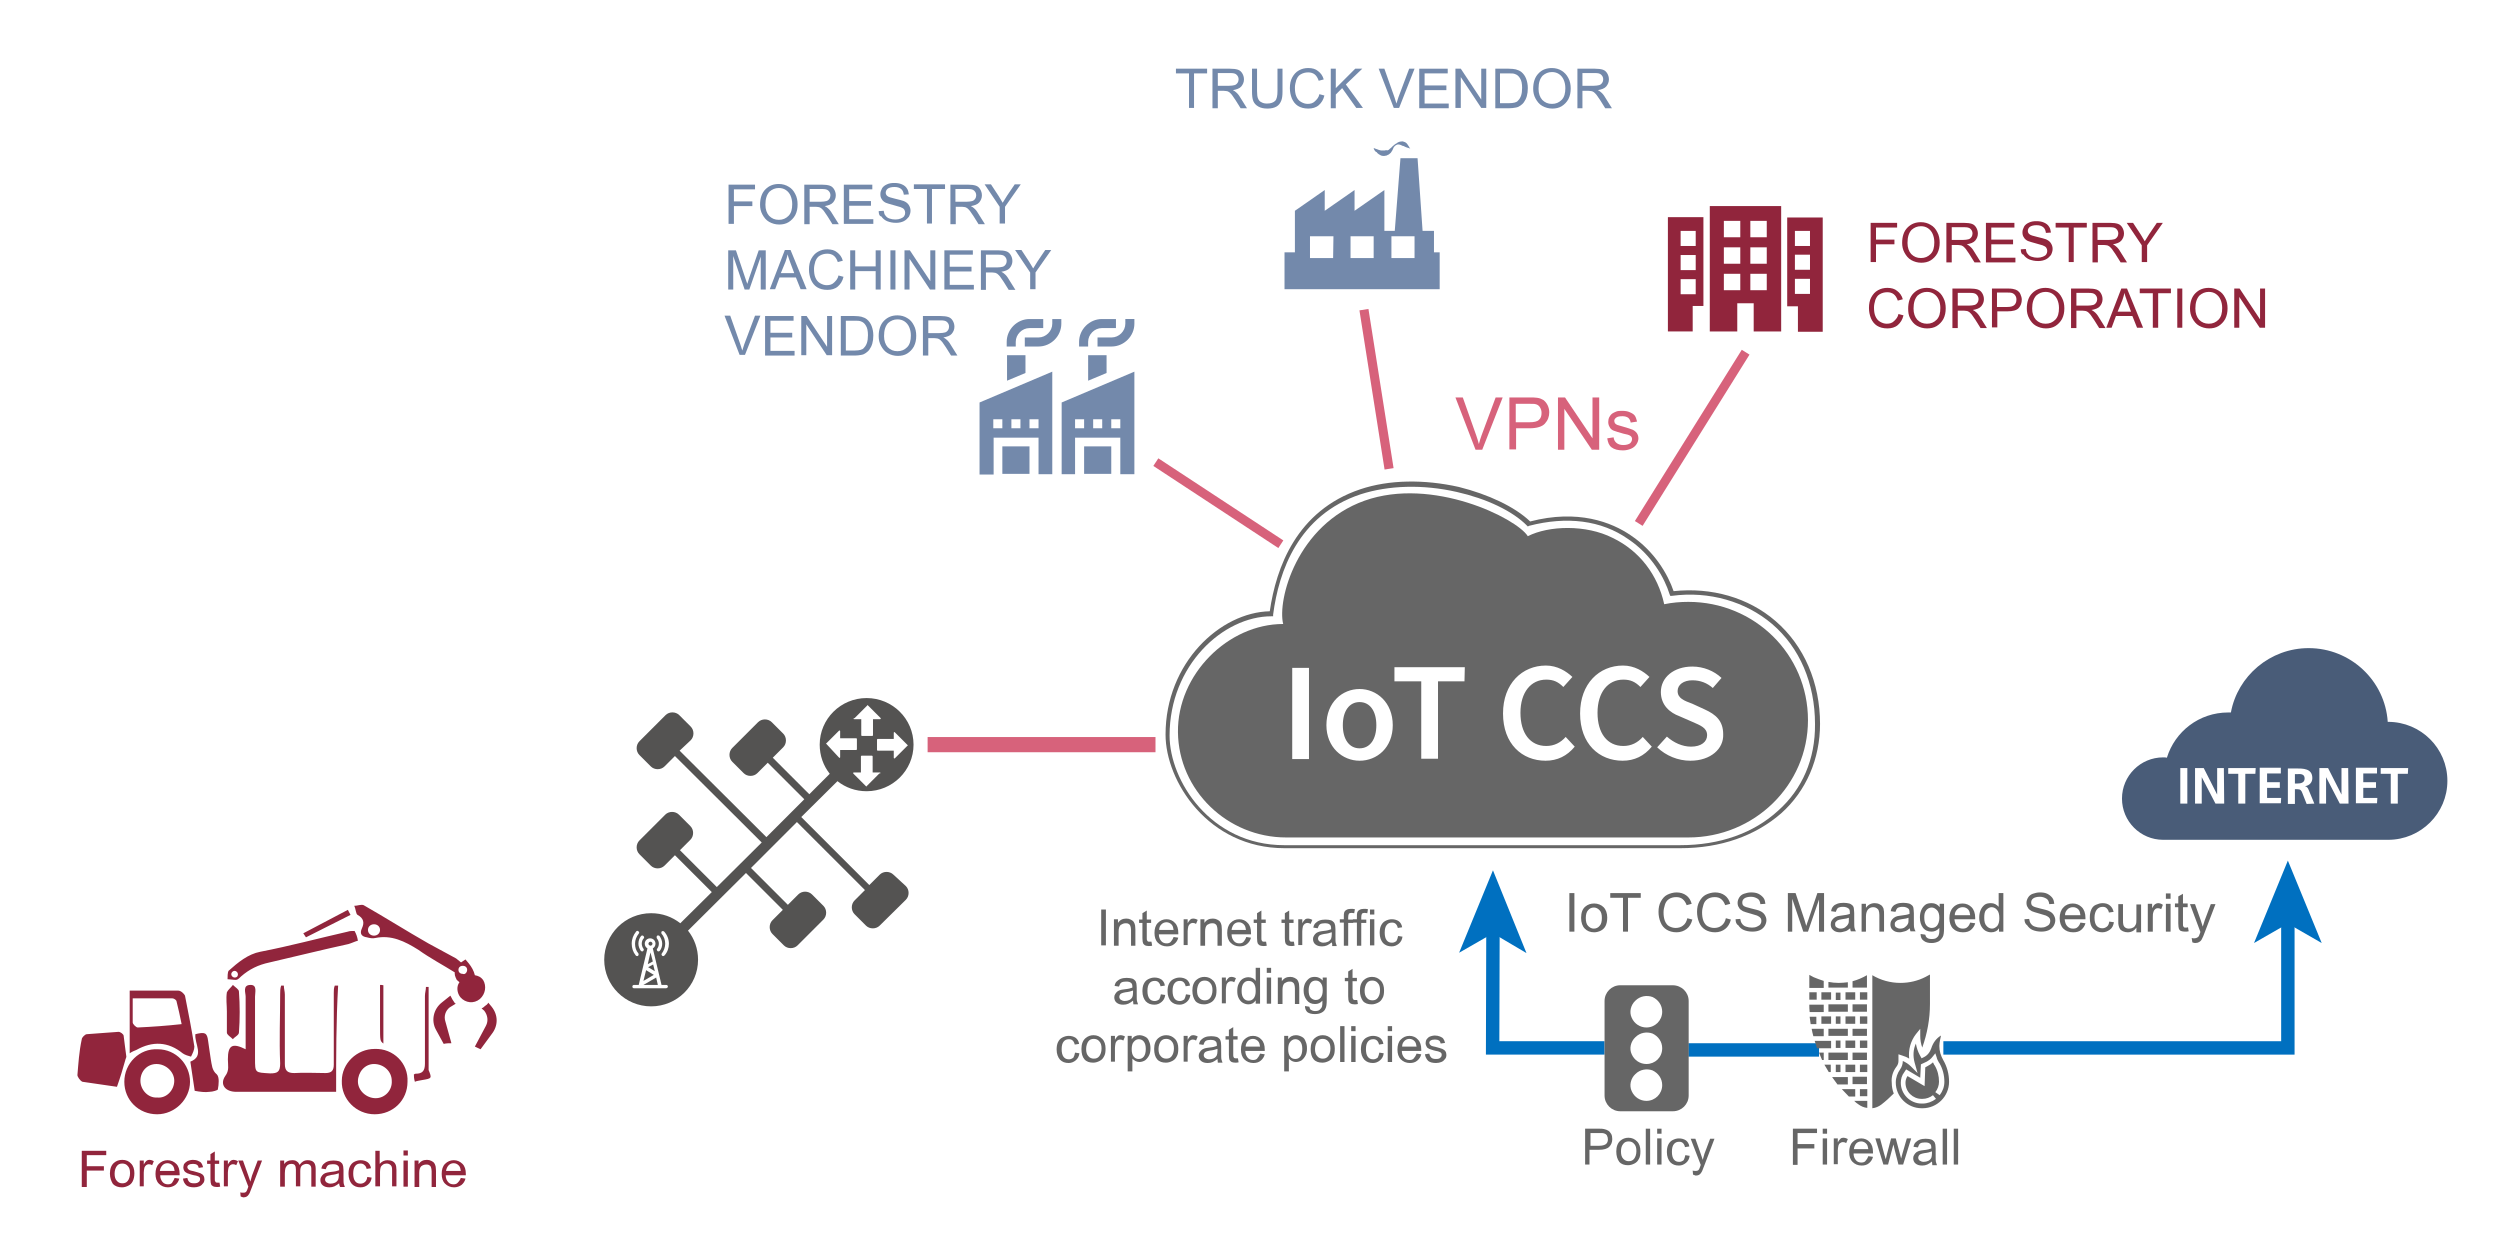 <?xml version="1.0" encoding="UTF-8"?>
<!-- Generator: Adobe Illustrator 27.7.0, SVG Export Plug-In . SVG Version: 6.00 Build 0)  -->
<svg xmlns="http://www.w3.org/2000/svg" xmlns:xlink="http://www.w3.org/1999/xlink" version="1.1" id="Layer_1" x="0px" y="0px" viewBox="0 0 746 371" style="enable-background:new 0 0 746 371;" xml:space="preserve">
<style type="text/css">
	.st0{fill:none;stroke:#D7627B;stroke-width:2.721;stroke-miterlimit:8;}
	.st1{fill:#7389AB;}
	.st2{enable-background:new    ;}
	.st3{fill:#91253C;}
	.st4{fill:#D7627B;}
	.st5{fill:#495C78;}
	.st6{fill:#666666;}
	.st7{fill:#545352;}
	.st8{fill:none;stroke:#D7627B;stroke-width:4.535;stroke-miterlimit:8;}
	.st9{fill:none;stroke:#0070C0;stroke-width:4;stroke-miterlimit:10;}
	.st10{fill:#0070C0;}
	.st11{fill:none;}
</style>
<path class="st0" d="M382.2,162.4l-37.3-24.5"></path>
<g>
	<g>
		<g>
			<path class="st1" d="M311.3,97.9v-2.7h-4.1c-3.7,0-6.8,3.1-6.8,6.8v1.4h2.7V102c0-2.2,1.9-4.1,4.1-4.1H311.3z"></path>
			<path class="st1" d="M316.7,95.2H314v1.4c0,2.2-1.9,4.1-4.1,4.1h-4.1v2.7h4.1c3.7,0,6.8-3.1,6.8-6.8L316.7,95.2L316.7,95.2z"></path>
			<path class="st1" d="M299.1,133.2h8.1v8.2h-8.1V133.2z"></path>
			<path class="st1" d="M296.4,130.6h13.5v10.9h4.1v-30.6l-21.7,9.2v21.5h4.2v-11H296.4z M307.2,125.1h2.7v2.7h-2.7V125.1z      M301.8,125.1h2.7v2.7h-2.7V125.1z M296.4,125.1h2.7v2.7h-2.7V125.1z"></path>
			<path class="st1" d="M300.5,113.6l5.5-2.3V106h-5.5V113.6z"></path>
			<path class="st1" d="M333,97.9v-2.7h-4.2c-3.7,0-6.8,3.1-6.8,6.8v1.4h2.7V102c0-2.2,1.9-4.1,4.1-4.1H333z"></path>
			<path class="st1" d="M335.8,96.6c0,2.2-1.9,4.1-4.1,4.1h-4.2v2.7h4.2c3.7,0,6.8-3.1,6.8-6.8v-1.4h-2.7L335.8,96.6L335.8,96.6z"></path>
			<path class="st1" d="M323.5,133.2h8.1v8.2h-8.1V133.2z"></path>
			<path class="st1" d="M316.7,141.5h4.1v-10.9h13.5v10.9h4.2v-30.6l-21.7,9.2v21.4H316.7z M331.6,125.1h2.7v2.7h-2.7V125.1z      M326.2,125.1h2.7v2.7h-2.7V125.1z M320.8,125.1h2.7v2.7h-2.7V125.1z"></path>
			<path class="st1" d="M330.2,106h-5.5v7.6l5.5-2.3V106z"></path>
		</g>
	</g>
</g>
<g class="st2">
	<path class="st1" d="M217.4,66.7V55.1h7.9v1.4H219v3.6h5.5v1.4H219v5.3H217.4z"></path>
	<path class="st1" d="M226.8,61.1c0-1.9,0.5-3.5,1.6-4.6s2.4-1.6,4-1.6c1.1,0,2.1,0.3,2.9,0.8c0.9,0.5,1.5,1.2,2,2.2   c0.5,0.9,0.7,2,0.7,3.1c0,1.2-0.2,2.2-0.7,3.2c-0.5,0.9-1.2,1.6-2,2.1s-1.8,0.7-2.8,0.7c-1.1,0-2.1-0.3-3-0.8   c-0.9-0.5-1.5-1.3-2-2.2S226.8,62.1,226.8,61.1z M228.4,61.1c0,1.4,0.4,2.5,1.1,3.3c0.8,0.8,1.7,1.2,2.9,1.2c1.2,0,2.1-0.4,2.9-1.2   c0.8-0.8,1.1-2,1.1-3.5c0-1-0.2-1.8-0.5-2.5c-0.3-0.7-0.8-1.3-1.4-1.7c-0.6-0.4-1.3-0.6-2.1-0.6c-1.1,0-2,0.4-2.8,1.1   C228.8,58.1,228.4,59.3,228.4,61.1z"></path>
	<path class="st1" d="M240,66.7V55.1h5.2c1,0,1.8,0.1,2.4,0.3s1,0.6,1.3,1.1c0.3,0.5,0.5,1.1,0.5,1.8c0,0.8-0.3,1.5-0.8,2.1   c-0.5,0.6-1.4,0.9-2.5,1.1c0.4,0.2,0.7,0.4,0.9,0.6c0.5,0.4,0.9,0.9,1.3,1.6l2,3.2h-1.9l-1.5-2.4c-0.5-0.7-0.8-1.2-1.1-1.6   c-0.3-0.4-0.6-0.6-0.8-0.8c-0.2-0.1-0.5-0.3-0.7-0.3c-0.2,0-0.5-0.1-0.9-0.1h-1.8v5.2H240z M241.6,60.2h3.3c0.7,0,1.3-0.1,1.7-0.2   s0.7-0.4,0.9-0.7c0.2-0.3,0.3-0.7,0.3-1c0-0.6-0.2-1-0.6-1.4s-1-0.5-1.9-0.5h-3.7V60.2z"></path>
	<path class="st1" d="M251.8,66.7V55.1h8.5v1.4h-6.9V60h6.5v1.4h-6.5v4h7.2v1.4H251.8z"></path>
	<path class="st1" d="M262.2,63l1.5-0.1c0.1,0.6,0.2,1.1,0.5,1.4c0.3,0.4,0.6,0.7,1.2,0.9s1.1,0.3,1.8,0.3c0.6,0,1.1-0.1,1.6-0.3   c0.5-0.2,0.8-0.4,1-0.7s0.3-0.6,0.3-1c0-0.4-0.1-0.7-0.3-1c-0.2-0.3-0.6-0.5-1.1-0.7c-0.3-0.1-1-0.3-2.1-0.6   c-1.1-0.3-1.8-0.5-2.3-0.7c-0.6-0.3-1-0.7-1.2-1.1c-0.3-0.4-0.4-0.9-0.4-1.5c0-0.6,0.2-1.1,0.5-1.7c0.3-0.5,0.8-0.9,1.5-1.2   c0.6-0.3,1.4-0.4,2.1-0.4c0.9,0,1.6,0.1,2.3,0.4c0.7,0.3,1.2,0.7,1.5,1.2c0.4,0.5,0.5,1.2,0.6,1.8l-1.5,0.1   c-0.1-0.7-0.3-1.3-0.8-1.7c-0.5-0.4-1.1-0.6-2-0.6c-0.9,0-1.6,0.2-2,0.5s-0.6,0.8-0.6,1.2c0,0.4,0.2,0.8,0.5,1   c0.3,0.3,1.1,0.5,2.3,0.8s2.1,0.5,2.6,0.7c0.7,0.3,1.2,0.7,1.5,1.2c0.3,0.5,0.5,1,0.5,1.7c0,0.6-0.2,1.2-0.5,1.8   c-0.4,0.5-0.9,1-1.5,1.3s-1.4,0.5-2.3,0.5c-1.1,0-1.9-0.2-2.7-0.5c-0.7-0.3-1.3-0.8-1.7-1.4C262.4,64.5,262.2,63.8,262.2,63z"></path>
	<path class="st1" d="M276.6,66.7V56.4h-3.9v-1.4h9.3v1.4h-3.9v10.3H276.6z"></path>
	<path class="st1" d="M283.6,66.7V55.1h5.2c1,0,1.8,0.1,2.4,0.3s1,0.6,1.3,1.1c0.3,0.5,0.5,1.1,0.5,1.8c0,0.8-0.3,1.5-0.8,2.1   c-0.5,0.6-1.4,0.9-2.5,1.1c0.4,0.2,0.7,0.4,0.9,0.6c0.5,0.4,0.9,0.9,1.3,1.6l2,3.2h-1.9l-1.5-2.4c-0.5-0.7-0.8-1.2-1.1-1.6   c-0.3-0.4-0.6-0.6-0.8-0.8c-0.2-0.1-0.5-0.3-0.7-0.3c-0.2,0-0.5-0.1-0.9-0.1h-1.8v5.2H283.6z M285.1,60.2h3.3   c0.7,0,1.3-0.1,1.7-0.2s0.7-0.4,0.9-0.7c0.2-0.3,0.3-0.7,0.3-1c0-0.6-0.2-1-0.6-1.4s-1-0.5-1.9-0.5h-3.7V60.2z"></path>
	<path class="st1" d="M298.3,66.7v-5l-4.5-6.7h1.9l2.3,3.5c0.4,0.7,0.8,1.3,1.2,2c0.4-0.6,0.8-1.3,1.3-2.1l2.3-3.4h1.8l-4.7,6.7v5   H298.3z"></path>
</g>
<g class="st2">
	<path class="st1" d="M217.3,86.3V74.7h2.3l2.8,8.3c0.3,0.8,0.4,1.3,0.6,1.7c0.1-0.4,0.3-1,0.6-1.9l2.8-8.1h2.1v11.7H227v-9.8   l-3.4,9.8h-1.4l-3.4-10v10H217.3z"></path>
	<path class="st1" d="M229.7,86.3l4.5-11.7h1.7l4.8,11.7h-1.8l-1.4-3.5h-4.9l-1.3,3.5H229.7z M233,81.5h4l-1.2-3.2   c-0.4-1-0.6-1.8-0.8-2.4c-0.1,0.8-0.4,1.5-0.6,2.2L233,81.5z"></path>
	<path class="st1" d="M250.2,82.2l1.5,0.4c-0.3,1.3-0.9,2.2-1.7,2.9c-0.8,0.7-1.9,1-3.1,1c-1.3,0-2.3-0.3-3.1-0.8   c-0.8-0.5-1.4-1.3-1.8-2.2c-0.4-1-0.6-2-0.6-3.1c0-1.2,0.2-2.3,0.7-3.2c0.5-0.9,1.1-1.6,2-2.1c0.9-0.5,1.8-0.7,2.8-0.7   c1.2,0,2.2,0.3,2.9,0.9c0.8,0.6,1.4,1.4,1.7,2.5l-1.5,0.4c-0.3-0.9-0.7-1.5-1.2-1.9c-0.5-0.4-1.2-0.6-1.9-0.6   c-0.9,0-1.6,0.2-2.3,0.6s-1,1-1.3,1.7c-0.2,0.7-0.4,1.5-0.4,2.2c0,1,0.1,1.9,0.4,2.6c0.3,0.7,0.7,1.3,1.4,1.7s1.3,0.6,2,0.6   c0.9,0,1.6-0.2,2.2-0.8S250,83.2,250.2,82.2z"></path>
	<path class="st1" d="M253.7,86.3V74.7h1.5v4.8h6.1v-4.8h1.5v11.7h-1.5v-5.5h-6.1v5.5H253.7z"></path>
	<path class="st1" d="M265.7,86.3V74.7h1.5v11.7H265.7z"></path>
	<path class="st1" d="M269.9,86.3V74.7h1.6l6.1,9.2v-9.2h1.5v11.7h-1.6l-6.1-9.2v9.2H269.9z"></path>
	<path class="st1" d="M281.8,86.3V74.7h8.5V76h-6.9v3.6h6.5V81h-6.5v4h7.2v1.4H281.8z"></path>
	<path class="st1" d="M292.7,86.3V74.7h5.2c1,0,1.8,0.1,2.4,0.3s1,0.6,1.3,1.1c0.3,0.5,0.5,1.1,0.5,1.8c0,0.8-0.3,1.5-0.8,2.1   c-0.5,0.6-1.4,0.9-2.5,1.1c0.4,0.2,0.7,0.4,0.9,0.6c0.5,0.4,0.9,0.9,1.3,1.6l2,3.2H301l-1.5-2.4c-0.5-0.7-0.8-1.2-1.1-1.6   c-0.3-0.4-0.6-0.6-0.8-0.8c-0.2-0.1-0.5-0.3-0.7-0.3c-0.2,0-0.5-0.1-0.9-0.1h-1.8v5.2H292.7z M294.2,79.8h3.3   c0.7,0,1.3-0.1,1.7-0.2s0.7-0.4,0.9-0.7c0.2-0.3,0.3-0.7,0.3-1c0-0.6-0.2-1-0.6-1.4s-1-0.5-1.9-0.5h-3.7V79.8z"></path>
	<path class="st1" d="M307.4,86.3v-5l-4.5-6.7h1.9l2.3,3.5c0.4,0.7,0.8,1.3,1.2,2c0.4-0.6,0.8-1.3,1.3-2.1l2.3-3.4h1.8l-4.7,6.7v5   H307.4z"></path>
</g>
<g class="st2">
	<path class="st1" d="M220.7,105.9l-4.5-11.7h1.7l3,8.5c0.2,0.7,0.4,1.3,0.6,1.9c0.2-0.6,0.4-1.3,0.6-1.9l3.2-8.5h1.6l-4.6,11.7   H220.7z"></path>
	<path class="st1" d="M228.3,105.9V94.3h8.5v1.4h-6.9v3.6h6.5v1.4h-6.5v4h7.2v1.4H228.3z"></path>
	<path class="st1" d="M239.1,105.9V94.3h1.6l6.1,9.2v-9.2h1.5v11.7h-1.6l-6.1-9.2v9.2H239.1z"></path>
	<path class="st1" d="M250.9,105.9V94.3h4c0.9,0,1.6,0.1,2.1,0.2c0.7,0.2,1.2,0.4,1.7,0.8c0.6,0.5,1.1,1.2,1.4,2   c0.3,0.8,0.5,1.7,0.5,2.8c0,0.9-0.1,1.7-0.3,2.4c-0.2,0.7-0.5,1.3-0.8,1.7c-0.3,0.5-0.7,0.8-1.1,1.1c-0.4,0.3-0.8,0.5-1.4,0.6   s-1.2,0.2-1.9,0.2H250.9z M252.5,104.6h2.5c0.8,0,1.4-0.1,1.8-0.2s0.8-0.3,1-0.6c0.4-0.4,0.7-0.9,0.9-1.5c0.2-0.6,0.3-1.4,0.3-2.3   c0-1.2-0.2-2.2-0.6-2.8c-0.4-0.7-0.9-1.1-1.5-1.3c-0.4-0.2-1.1-0.2-2-0.2h-2.5V104.6z"></path>
	<path class="st1" d="M262.2,100.3c0-1.9,0.5-3.5,1.6-4.6s2.4-1.6,4-1.6c1.1,0,2.1,0.3,2.9,0.8c0.9,0.5,1.5,1.2,2,2.2   c0.5,0.9,0.7,2,0.7,3.1c0,1.2-0.2,2.2-0.7,3.2c-0.5,0.9-1.2,1.6-2,2.1s-1.8,0.7-2.8,0.7c-1.1,0-2.1-0.3-3-0.8   c-0.9-0.5-1.5-1.3-2-2.2S262.2,101.3,262.2,100.3z M263.8,100.3c0,1.4,0.4,2.5,1.1,3.3c0.8,0.8,1.7,1.2,2.9,1.2   c1.2,0,2.1-0.4,2.9-1.2c0.8-0.8,1.1-2,1.1-3.5c0-1-0.2-1.8-0.5-2.5c-0.3-0.7-0.8-1.3-1.4-1.7c-0.6-0.4-1.3-0.6-2.1-0.6   c-1.1,0-2,0.4-2.8,1.1C264.2,97.3,263.8,98.5,263.8,100.3z"></path>
	<path class="st1" d="M275.4,105.9V94.3h5.2c1,0,1.8,0.1,2.4,0.3s1,0.6,1.3,1.1c0.3,0.5,0.5,1.1,0.5,1.8c0,0.8-0.3,1.5-0.8,2.1   c-0.5,0.6-1.4,0.9-2.5,1.1c0.4,0.2,0.7,0.4,0.9,0.6c0.5,0.4,0.9,0.9,1.3,1.6l2,3.2h-1.9l-1.5-2.4c-0.5-0.7-0.8-1.2-1.1-1.6   c-0.3-0.4-0.6-0.6-0.8-0.8c-0.2-0.1-0.5-0.3-0.7-0.3c-0.2,0-0.5-0.1-0.9-0.1H277v5.2H275.4z M277,99.4h3.3c0.7,0,1.3-0.1,1.7-0.2   s0.7-0.4,0.9-0.7c0.2-0.3,0.3-0.7,0.3-1c0-0.6-0.2-1-0.6-1.4s-1-0.5-1.9-0.5H277V99.4z"></path>
</g>
<path class="st0" d="M414.5,139.9L407,92.4"></path>
<g>
	<g>
		<g>
			<path class="st1" d="M410.2,44.9c-0.2-0.3-0.3-0.6-0.3-0.6l0.1-0.1c0,0,0.2,0.1,0.5,0.2c0.2,0.1,0.4,0.1,0.6,0.2     c0.2,0.1,0.5,0.2,0.6,0.2s0.3,0.1,0.4,0.1s0.1,0,0.2,0s0.1,0,0.2,0c0.3,0,0.5,0,0.7,0c0.1,0,0.3-0.1,0.4-0.1     c0.3,0.1,0.4,0.1,0.6,0c0.1,0,0.1-0.1,0.2-0.1s0.1-0.1,0.2-0.2l0.5-0.4l0,0l0.1-0.1l0.1-0.1l0.2-0.2c0.2-0.2,0.3-0.3,0.5-0.4     c0.1-0.2,0.4-0.3,0.5-0.4c0.2-0.1,0.4-0.2,0.6-0.4c0.4-0.2,0.8-0.3,1.2-0.3c0.1,0,0.2,0,0.3,0c0.1,0,0.2,0.1,0.3,0.1     c0.2,0.1,0.4,0.1,0.5,0.2c0.3,0.2,0.5,0.4,0.6,0.6c0.1,0.2,0.3,0.4,0.4,0.6c0.1,0.2,0.2,0.3,0.2,0.4c0.2,0.1,0.2,0.1,0.2,0.1     l-0.1,0.1c0,0-0.2-0.1-0.6-0.2c-0.1,0-0.3-0.1-0.6-0.2c-0.2-0.1-0.5-0.2-0.6-0.3c-0.1,0-0.3-0.1-0.4-0.1s-0.1,0-0.2-0.1     c-0.1,0-0.1,0-0.2-0.1c-0.3-0.1-0.6-0.2-0.8-0.2c-0.2,0-0.4,0-0.5,0.1c-0.2,0.1-0.3,0.1-0.5,0.3c-0.1,0.1-0.3,0.3-0.4,0.4     l-0.1,0.3l-0.1,0.1v0.1l0,0l-0.3,0.6c-0.1,0.2-0.3,0.4-0.4,0.6c-0.2,0.2-0.4,0.3-0.6,0.5c-0.2,0.1-0.5,0.2-0.6,0.3     c-0.5,0.1-0.9,0.2-1.3,0.1c-0.2,0-0.4-0.1-0.6-0.2c-0.2-0.1-0.3-0.2-0.5-0.3c-0.3-0.2-0.5-0.4-0.6-0.6     C410.5,45.3,410.3,45.1,410.2,44.9z M429.6,75.3v11h-46.3v-11h3.1V62.9l8.9-6.2v6.2l8.9-6.2v6.2l8.9-6.2v12.2h3.1l1.7-21.7h5.1     l1.5,21.7h3.4v6.4H429.6z M397.9,70.5h-7V77h6.9L397.9,70.5L397.9,70.5z M409.9,70.5H403V77h6.9V70.5z M422.1,70.5h-6.9V77h6.9     V70.5z"></path>
		</g>
	</g>
</g>
<g class="st2">
	<path class="st1" d="M354.8,32.2V21.9h-3.9v-1.4h9.3v1.4h-3.9v10.3H354.8z"></path>
	<path class="st1" d="M361.8,32.2V20.5h5.2c1,0,1.8,0.1,2.4,0.3s1,0.6,1.3,1.1s0.5,1.1,0.5,1.8c0,0.8-0.3,1.5-0.8,2.1   c-0.5,0.6-1.4,0.9-2.5,1.1c0.4,0.2,0.7,0.4,0.9,0.6c0.5,0.4,0.9,0.9,1.3,1.6l2,3.2h-1.9l-1.5-2.4c-0.5-0.7-0.8-1.2-1.1-1.6   c-0.3-0.4-0.6-0.6-0.8-0.8c-0.2-0.1-0.5-0.3-0.7-0.3c-0.2,0-0.5-0.1-0.9-0.1h-1.8v5.2H361.8z M363.4,25.6h3.3   c0.7,0,1.3-0.1,1.7-0.2s0.7-0.4,0.9-0.7c0.2-0.3,0.3-0.7,0.3-1c0-0.6-0.2-1-0.6-1.4c-0.4-0.4-1-0.5-1.9-0.5h-3.7V25.6z"></path>
	<path class="st1" d="M381.2,20.5h1.5v6.8c0,1.2-0.1,2.1-0.4,2.8c-0.3,0.7-0.7,1.3-1.4,1.7c-0.7,0.4-1.6,0.6-2.7,0.6   c-1.1,0-2-0.2-2.7-0.6c-0.7-0.4-1.2-0.9-1.5-1.6c-0.3-0.7-0.4-1.7-0.4-2.9v-6.8h1.5v6.7c0,1,0.1,1.8,0.3,2.2c0.2,0.5,0.5,0.9,1,1.1   c0.5,0.3,1,0.4,1.7,0.4c1.1,0,1.9-0.3,2.4-0.8s0.7-1.5,0.7-3V20.5z"></path>
	<path class="st1" d="M393.7,28.1l1.5,0.4c-0.3,1.3-0.9,2.2-1.7,2.9c-0.8,0.7-1.9,1-3.1,1c-1.3,0-2.3-0.3-3.1-0.8   c-0.8-0.5-1.4-1.3-1.8-2.2c-0.4-1-0.6-2-0.6-3.1c0-1.2,0.2-2.3,0.7-3.2s1.1-1.6,2-2.1c0.9-0.5,1.8-0.7,2.8-0.7   c1.2,0,2.2,0.3,2.9,0.9c0.8,0.6,1.4,1.4,1.7,2.5l-1.5,0.4c-0.3-0.9-0.7-1.5-1.2-1.9s-1.2-0.6-1.9-0.6c-0.9,0-1.6,0.2-2.3,0.6   s-1,1-1.3,1.7c-0.2,0.7-0.4,1.5-0.4,2.2c0,1,0.1,1.9,0.4,2.6c0.3,0.7,0.7,1.3,1.4,1.7s1.3,0.6,2,0.6c0.9,0,1.6-0.2,2.2-0.8   S393.5,29.1,393.7,28.1z"></path>
	<path class="st1" d="M397.1,32.2V20.5h1.5v5.8l5.8-5.8h2.1l-4.9,4.7l5.1,7h-2l-4.2-5.9l-1.9,1.9v4.1H397.1z"></path>
	<path class="st1" d="M415.9,32.2l-4.5-11.7h1.7l3,8.5c0.2,0.7,0.4,1.3,0.6,1.9c0.2-0.6,0.4-1.3,0.6-1.9l3.2-8.5h1.6l-4.6,11.7   H415.9z"></path>
	<path class="st1" d="M423.5,32.2V20.5h8.5v1.4h-6.9v3.6h6.5v1.4h-6.5v4h7.2v1.4H423.5z"></path>
	<path class="st1" d="M434.3,32.2V20.5h1.6l6.1,9.2v-9.2h1.5v11.7H442l-6.1-9.2v9.2H434.3z"></path>
	<path class="st1" d="M446.2,32.2V20.5h4c0.9,0,1.6,0.1,2.1,0.2c0.7,0.2,1.2,0.4,1.7,0.8c0.6,0.5,1.1,1.2,1.4,2s0.5,1.7,0.5,2.8   c0,0.9-0.1,1.7-0.3,2.4c-0.2,0.7-0.5,1.3-0.8,1.7c-0.3,0.5-0.7,0.8-1.1,1.1c-0.4,0.3-0.8,0.5-1.4,0.6s-1.2,0.2-1.9,0.2H446.2z    M447.7,30.8h2.5c0.8,0,1.4-0.1,1.8-0.2s0.8-0.3,1-0.6c0.4-0.4,0.7-0.9,0.9-1.5c0.2-0.6,0.3-1.4,0.3-2.3c0-1.2-0.2-2.2-0.6-2.8   c-0.4-0.7-0.9-1.1-1.5-1.3c-0.4-0.2-1.1-0.2-2-0.2h-2.5V30.8z"></path>
	<path class="st1" d="M457.5,26.5c0-1.9,0.5-3.5,1.6-4.6c1-1.1,2.4-1.6,4-1.6c1.1,0,2.1,0.3,2.9,0.8s1.5,1.2,2,2.2   c0.5,0.9,0.7,2,0.7,3.1c0,1.2-0.2,2.2-0.7,3.2c-0.5,0.9-1.2,1.6-2,2.1s-1.8,0.7-2.8,0.7c-1.1,0-2.1-0.3-3-0.8   c-0.9-0.5-1.5-1.3-2-2.2S457.5,27.5,457.5,26.5z M459.1,26.5c0,1.4,0.4,2.5,1.1,3.3c0.8,0.8,1.7,1.2,2.9,1.2c1.2,0,2.1-0.4,2.9-1.2   c0.8-0.8,1.1-2,1.1-3.5c0-1-0.2-1.8-0.5-2.5c-0.3-0.7-0.8-1.3-1.4-1.7s-1.3-0.6-2.1-0.6c-1.1,0-2,0.4-2.8,1.1   C459.5,23.5,459.1,24.7,459.1,26.5z"></path>
	<path class="st1" d="M470.7,32.2V20.5h5.2c1,0,1.8,0.1,2.4,0.3s1,0.6,1.3,1.1s0.5,1.1,0.5,1.8c0,0.8-0.3,1.5-0.8,2.1   c-0.5,0.6-1.4,0.9-2.5,1.1c0.4,0.2,0.7,0.4,0.9,0.6c0.5,0.4,0.9,0.9,1.3,1.6l2,3.2H479l-1.5-2.4c-0.5-0.7-0.8-1.2-1.1-1.6   c-0.3-0.4-0.6-0.6-0.8-0.8c-0.2-0.1-0.5-0.3-0.7-0.3c-0.2,0-0.5-0.1-0.9-0.1h-1.8v5.2H470.7z M472.2,25.6h3.3   c0.7,0,1.3-0.1,1.7-0.2s0.7-0.4,0.9-0.7c0.2-0.3,0.3-0.7,0.3-1c0-0.6-0.2-1-0.6-1.4c-0.4-0.4-1-0.5-1.9-0.5h-3.7V25.6z"></path>
</g>
<path class="st0" d="M489,156.2l31.9-51.1"></path>
<g>
	<g>
		<g>
			<path class="st3" d="M510.2,98.9h8.2v-8.4h4.9v8.4h8.2V61.5h-21.3L510.2,98.9L510.2,98.9z M522.3,65.9h4.9v4.9h-4.9V65.9z      M522.3,73.8h4.9v4.9h-4.9V73.8z M522.3,81.7h4.9v4.9h-4.9V81.7z M514.4,65.9h4.9v4.9h-4.9V65.9z M514.4,73.8h4.9v4.9h-4.9V73.8z      M514.4,81.7h4.9v4.9h-4.9V81.7z"></path>
			<path class="st3" d="M533.3,64.9v26.5h3.2V99h7.4V64.9H533.3z M540.1,87.7h-4.5v-4.5h4.5V87.7z M540.1,80.5h-4.5V76h4.5V80.5z      M540.1,73.4h-4.5v-4.5h4.5V73.4z"></path>
			<path class="st3" d="M497.7,98.9h7.4v-7.6h3.2V64.8h-10.6V98.9z M501.5,68.9h4.5v4.5h-4.5V68.9z M501.5,76.1h4.5v4.5h-4.5V76.1z      M501.5,83.3h4.5v4.5h-4.5V83.3z"></path>
		</g>
	</g>
</g>
<g class="st2">
	<path class="st4" d="M440.3,134.2l-6-15.6h2.2l4,11.3c0.3,0.9,0.6,1.8,0.8,2.6c0.2-0.9,0.5-1.7,0.8-2.6l4.2-11.3h2.1l-6.1,15.6   H440.3z"></path>
	<path class="st4" d="M450.4,134.2v-15.6h5.9c1,0,1.8,0,2.4,0.1c0.8,0.1,1.4,0.4,1.9,0.7c0.5,0.4,0.9,0.9,1.2,1.5   c0.3,0.6,0.5,1.4,0.5,2.1c0,1.3-0.4,2.4-1.3,3.4c-0.8,0.9-2.4,1.4-4.6,1.4h-4v6.3H450.4z M452.4,126h4c1.3,0,2.3-0.2,2.8-0.7   c0.6-0.5,0.8-1.2,0.8-2.1c0-0.7-0.2-1.2-0.5-1.7c-0.3-0.5-0.8-0.8-1.3-0.9c-0.3-0.1-1-0.1-1.9-0.1h-4V126z"></path>
	<path class="st4" d="M464.9,134.2v-15.6h2.1l8.2,12.2v-12.2h2v15.6H475l-8.2-12.2v12.2H464.9z"></path>
	<path class="st4" d="M479.6,130.8l1.9-0.3c0.1,0.8,0.4,1.3,0.9,1.7s1.2,0.6,2,0.6c0.9,0,1.5-0.2,2-0.5c0.4-0.4,0.6-0.8,0.6-1.3   c0-0.4-0.2-0.8-0.6-1c-0.3-0.2-0.9-0.4-2-0.6c-1.4-0.4-2.4-0.7-2.9-0.9s-1-0.6-1.2-1.1c-0.3-0.5-0.4-1-0.4-1.5c0-0.5,0.1-1,0.3-1.4   s0.5-0.8,0.9-1.1c0.3-0.2,0.7-0.4,1.2-0.6c0.5-0.2,1.1-0.2,1.7-0.2c0.9,0,1.7,0.1,2.3,0.4c0.7,0.3,1.2,0.6,1.5,1   c0.3,0.4,0.5,1,0.7,1.8l-1.9,0.3c-0.1-0.6-0.3-1-0.7-1.4c-0.4-0.3-1-0.5-1.7-0.5c-0.9,0-1.5,0.1-1.9,0.4c-0.4,0.3-0.6,0.6-0.6,1   c0,0.2,0.1,0.5,0.2,0.7c0.2,0.2,0.4,0.4,0.7,0.5c0.2,0.1,0.8,0.2,1.7,0.5c1.4,0.4,2.3,0.7,2.8,0.9s1,0.6,1.3,1s0.5,1,0.5,1.6   c0,0.6-0.2,1.2-0.6,1.8s-0.9,1-1.6,1.3c-0.7,0.3-1.5,0.5-2.4,0.5c-1.5,0-2.6-0.3-3.4-0.9S479.8,132,479.6,130.8z"></path>
</g>
<g class="st2">
	<path class="st3" d="M558.2,78.2V66.5h7.9v1.4h-6.3v3.6h5.5v1.4h-5.5v5.3H558.2z"></path>
	<path class="st3" d="M567.6,72.5c0-1.9,0.5-3.5,1.6-4.6s2.4-1.6,4-1.6c1.1,0,2.1,0.3,2.9,0.8c0.9,0.5,1.5,1.2,2,2.2   c0.5,0.9,0.7,2,0.7,3.1c0,1.2-0.2,2.2-0.7,3.2c-0.5,0.9-1.2,1.6-2,2.1s-1.8,0.7-2.8,0.7c-1.1,0-2.1-0.3-3-0.8   c-0.9-0.5-1.5-1.3-2-2.2S567.6,73.5,567.6,72.5z M569.2,72.5c0,1.4,0.4,2.5,1.1,3.3c0.8,0.8,1.7,1.2,2.9,1.2c1.2,0,2.1-0.4,2.9-1.2   c0.8-0.8,1.1-2,1.1-3.5c0-1-0.2-1.8-0.5-2.5c-0.3-0.7-0.8-1.3-1.4-1.7c-0.6-0.4-1.3-0.6-2.1-0.6c-1.1,0-2,0.4-2.8,1.1   C569.6,69.5,569.2,70.7,569.2,72.5z"></path>
	<path class="st3" d="M580.8,78.2V66.5h5.2c1,0,1.8,0.1,2.4,0.3s1,0.6,1.3,1.1c0.3,0.5,0.5,1.1,0.5,1.8c0,0.8-0.3,1.5-0.8,2.1   c-0.5,0.6-1.4,0.9-2.5,1.1c0.4,0.2,0.7,0.4,0.9,0.6c0.5,0.4,0.9,0.9,1.3,1.6l2,3.2h-1.9l-1.5-2.4c-0.5-0.7-0.8-1.2-1.1-1.6   c-0.3-0.4-0.6-0.6-0.8-0.8c-0.2-0.1-0.5-0.3-0.7-0.3c-0.2,0-0.5-0.1-0.9-0.1h-1.8v5.2H580.8z M582.4,71.6h3.3   c0.7,0,1.3-0.1,1.7-0.2s0.7-0.4,0.9-0.7c0.2-0.3,0.3-0.7,0.3-1c0-0.6-0.2-1-0.6-1.4s-1-0.5-1.9-0.5h-3.7V71.6z"></path>
	<path class="st3" d="M592.6,78.2V66.5h8.5v1.4h-6.9v3.6h6.5v1.4h-6.5v4h7.2v1.4H592.6z"></path>
	<path class="st3" d="M603,74.4l1.5-0.1c0.1,0.6,0.2,1.1,0.5,1.4c0.3,0.4,0.6,0.7,1.2,0.9s1.1,0.3,1.8,0.3c0.6,0,1.1-0.1,1.6-0.3   c0.5-0.2,0.8-0.4,1-0.7s0.3-0.6,0.3-1c0-0.4-0.1-0.7-0.3-1c-0.2-0.3-0.6-0.5-1.1-0.7c-0.3-0.1-1-0.3-2.1-0.6   c-1.1-0.3-1.8-0.5-2.3-0.7c-0.6-0.3-1-0.7-1.2-1.1c-0.3-0.4-0.4-0.9-0.4-1.5c0-0.6,0.2-1.1,0.5-1.7c0.3-0.5,0.8-0.9,1.5-1.2   c0.6-0.3,1.4-0.4,2.1-0.4c0.9,0,1.6,0.1,2.3,0.4c0.7,0.3,1.2,0.7,1.5,1.2c0.4,0.5,0.5,1.2,0.6,1.8l-1.5,0.1   c-0.1-0.7-0.3-1.3-0.8-1.7c-0.5-0.4-1.1-0.6-2-0.6c-0.9,0-1.6,0.2-2,0.5s-0.6,0.8-0.6,1.2c0,0.4,0.2,0.8,0.5,1   c0.3,0.3,1.1,0.5,2.3,0.8s2.1,0.5,2.6,0.7c0.7,0.3,1.2,0.7,1.5,1.2c0.3,0.5,0.5,1,0.5,1.7c0,0.6-0.2,1.2-0.5,1.8   c-0.4,0.5-0.9,1-1.5,1.3s-1.4,0.5-2.3,0.5c-1.1,0-1.9-0.2-2.7-0.5c-0.7-0.3-1.3-0.8-1.7-1.4C603.2,75.9,603,75.2,603,74.4z"></path>
	<path class="st3" d="M617.3,78.2V67.9h-3.9v-1.4h9.3v1.4h-3.9v10.3H617.3z"></path>
	<path class="st3" d="M624.4,78.2V66.5h5.2c1,0,1.8,0.1,2.4,0.3s1,0.6,1.3,1.1c0.3,0.5,0.5,1.1,0.5,1.8c0,0.8-0.3,1.5-0.8,2.1   c-0.5,0.6-1.4,0.9-2.5,1.1c0.4,0.2,0.7,0.4,0.9,0.6c0.5,0.4,0.9,0.9,1.3,1.6l2,3.2h-1.9l-1.5-2.4c-0.5-0.7-0.8-1.2-1.1-1.6   c-0.3-0.4-0.6-0.6-0.8-0.8c-0.2-0.1-0.5-0.3-0.7-0.3c-0.2,0-0.5-0.1-0.9-0.1h-1.8v5.2H624.4z M625.9,71.6h3.3   c0.7,0,1.3-0.1,1.7-0.2s0.7-0.4,0.9-0.7c0.2-0.3,0.3-0.7,0.3-1c0-0.6-0.2-1-0.6-1.4s-1-0.5-1.9-0.5h-3.7V71.6z"></path>
	<path class="st3" d="M639.1,78.2v-5l-4.5-6.7h1.9l2.3,3.5c0.4,0.7,0.8,1.3,1.2,2c0.4-0.6,0.8-1.3,1.3-2.1l2.3-3.4h1.8l-4.7,6.7v5   H639.1z"></path>
</g>
<g class="st2">
	<path class="st3" d="M566.5,93.7l1.5,0.4c-0.3,1.3-0.9,2.2-1.7,2.9c-0.8,0.7-1.9,1-3.1,1c-1.3,0-2.3-0.3-3.1-0.8   c-0.8-0.5-1.4-1.3-1.8-2.2c-0.4-1-0.6-2-0.6-3.1c0-1.2,0.2-2.3,0.7-3.2c0.5-0.9,1.1-1.6,2-2.1c0.9-0.5,1.8-0.7,2.8-0.7   c1.2,0,2.2,0.3,2.9,0.9c0.8,0.6,1.4,1.4,1.7,2.5l-1.5,0.4c-0.3-0.9-0.7-1.5-1.2-1.9c-0.5-0.4-1.2-0.6-1.9-0.6   c-0.9,0-1.6,0.2-2.3,0.6s-1,1-1.3,1.7c-0.2,0.7-0.4,1.5-0.4,2.2c0,1,0.1,1.9,0.4,2.6c0.3,0.7,0.7,1.3,1.4,1.7s1.3,0.6,2,0.6   c0.9,0,1.6-0.2,2.2-0.8S566.3,94.7,566.5,93.7z"></path>
	<path class="st3" d="M569.4,92.1c0-1.9,0.5-3.5,1.6-4.6s2.4-1.6,4-1.6c1.1,0,2.1,0.3,2.9,0.8c0.9,0.5,1.5,1.2,2,2.2   c0.5,0.9,0.7,2,0.7,3.1c0,1.2-0.2,2.2-0.7,3.2c-0.5,0.9-1.2,1.6-2,2.1S576.1,98,575,98c-1.1,0-2.1-0.3-3-0.8   c-0.9-0.5-1.5-1.3-2-2.2S569.4,93.1,569.4,92.1z M571,92.1c0,1.4,0.4,2.5,1.1,3.3c0.8,0.8,1.7,1.2,2.9,1.2c1.2,0,2.1-0.4,2.9-1.2   c0.8-0.8,1.1-2,1.1-3.5c0-1-0.2-1.8-0.5-2.5c-0.3-0.7-0.8-1.3-1.4-1.7c-0.6-0.4-1.3-0.6-2.1-0.6c-1.1,0-2,0.4-2.8,1.1   C571.4,89.1,571,90.3,571,92.1z"></path>
	<path class="st3" d="M582.6,97.8V86.1h5.2c1,0,1.8,0.1,2.4,0.3s1,0.6,1.3,1.1c0.3,0.5,0.5,1.1,0.5,1.8c0,0.8-0.3,1.5-0.8,2.1   c-0.5,0.6-1.4,0.9-2.5,1.1c0.4,0.2,0.7,0.4,0.9,0.6c0.5,0.4,0.9,0.9,1.3,1.6l2,3.2H591l-1.5-2.4c-0.5-0.7-0.8-1.2-1.1-1.6   c-0.3-0.4-0.6-0.6-0.8-0.8c-0.2-0.1-0.5-0.3-0.7-0.3c-0.2,0-0.5-0.1-0.9-0.1h-1.8v5.2H582.6z M584.2,91.2h3.3   c0.7,0,1.3-0.1,1.7-0.2s0.7-0.4,0.9-0.7c0.2-0.3,0.3-0.7,0.3-1c0-0.6-0.2-1-0.6-1.4s-1-0.5-1.9-0.5h-3.7V91.2z"></path>
	<path class="st3" d="M594.4,97.8V86.1h4.4c0.8,0,1.4,0,1.8,0.1c0.6,0.1,1.1,0.3,1.4,0.5c0.4,0.3,0.7,0.6,0.9,1.1   c0.2,0.5,0.4,1,0.4,1.6c0,1-0.3,1.8-0.9,2.5s-1.8,1-3.4,1h-3v4.8H594.4z M596,91.6h3c1,0,1.7-0.2,2.1-0.6s0.6-0.9,0.6-1.6   c0-0.5-0.1-0.9-0.4-1.3c-0.2-0.3-0.6-0.6-1-0.7c-0.3-0.1-0.7-0.1-1.4-0.1h-3V91.6z"></path>
	<path class="st3" d="M604.8,92.1c0-1.9,0.5-3.5,1.6-4.6s2.4-1.6,4-1.6c1.1,0,2.1,0.3,2.9,0.8c0.9,0.5,1.5,1.2,2,2.2   c0.5,0.9,0.7,2,0.7,3.1c0,1.2-0.2,2.2-0.7,3.2c-0.5,0.9-1.2,1.6-2,2.1s-1.8,0.7-2.8,0.7c-1.1,0-2.1-0.3-3-0.8   c-0.9-0.5-1.5-1.3-2-2.2S604.8,93.1,604.8,92.1z M606.4,92.1c0,1.4,0.4,2.5,1.1,3.3c0.8,0.8,1.7,1.2,2.9,1.2c1.2,0,2.1-0.4,2.9-1.2   c0.8-0.8,1.1-2,1.1-3.5c0-1-0.2-1.8-0.5-2.5c-0.3-0.7-0.8-1.3-1.4-1.7c-0.6-0.4-1.3-0.6-2.1-0.6c-1.1,0-2,0.4-2.8,1.1   C606.8,89.1,606.4,90.3,606.4,92.1z"></path>
	<path class="st3" d="M618,97.8V86.1h5.2c1,0,1.8,0.1,2.4,0.3s1,0.6,1.3,1.1c0.3,0.5,0.5,1.1,0.5,1.8c0,0.8-0.3,1.5-0.8,2.1   c-0.5,0.6-1.4,0.9-2.5,1.1c0.4,0.2,0.7,0.4,0.9,0.6c0.5,0.4,0.9,0.9,1.3,1.6l2,3.2h-1.9l-1.5-2.4c-0.5-0.7-0.8-1.2-1.1-1.6   c-0.3-0.4-0.6-0.6-0.8-0.8c-0.2-0.1-0.5-0.3-0.7-0.3c-0.2,0-0.5-0.1-0.9-0.1h-1.8v5.2H618z M619.6,91.2h3.3c0.7,0,1.3-0.1,1.7-0.2   s0.7-0.4,0.9-0.7c0.2-0.3,0.3-0.7,0.3-1c0-0.6-0.2-1-0.6-1.4s-1-0.5-1.9-0.5h-3.7V91.2z"></path>
	<path class="st3" d="M628.5,97.8l4.5-11.7h1.7l4.8,11.7h-1.8l-1.4-3.5h-4.9l-1.3,3.5H628.5z M631.9,93h4l-1.2-3.2   c-0.4-1-0.6-1.8-0.8-2.4c-0.1,0.8-0.4,1.5-0.6,2.2L631.9,93z"></path>
	<path class="st3" d="M642.4,97.8V87.5h-3.9v-1.4h9.3v1.4H644v10.3H642.4z"></path>
	<path class="st3" d="M649.7,97.8V86.1h1.5v11.7H649.7z"></path>
	<path class="st3" d="M653.5,92.1c0-1.9,0.5-3.5,1.6-4.6s2.4-1.6,4-1.6c1.1,0,2.1,0.3,2.9,0.8c0.9,0.5,1.5,1.2,2,2.2   c0.5,0.9,0.7,2,0.7,3.1c0,1.2-0.2,2.2-0.7,3.2c-0.5,0.9-1.2,1.6-2,2.1s-1.8,0.7-2.8,0.7c-1.1,0-2.1-0.3-3-0.8   c-0.9-0.5-1.5-1.3-2-2.2S653.5,93.1,653.5,92.1z M655.1,92.1c0,1.4,0.4,2.5,1.1,3.3c0.8,0.8,1.7,1.2,2.9,1.2c1.2,0,2.1-0.4,2.9-1.2   c0.8-0.8,1.1-2,1.1-3.5c0-1-0.2-1.8-0.5-2.5c-0.3-0.7-0.8-1.3-1.4-1.7c-0.6-0.4-1.3-0.6-2.1-0.6c-1.1,0-2,0.4-2.8,1.1   C655.5,89.1,655.1,90.3,655.1,92.1z"></path>
	<path class="st3" d="M666.7,97.8V86.1h1.6l6.1,9.2v-9.2h1.5v11.7h-1.6l-6.1-9.2v9.2H666.7z"></path>
</g>
<g>
	<g>
		<g>
			<path class="st5" d="M687.7,232.3c0,1.3-1.2,1.5-2.2,1.5h-0.7V231h0.7C686.6,230.9,687.7,231,687.7,232.3z M730.3,233     c0,9.7-7.9,17.6-17.7,17.6h-67.1c-6.8,0-12.3-5.5-12.3-12.3s5.5-12.3,12.3-12.3c0.4,0,0.8,0,1.1,0.1c2.4-7.8,9.6-13.5,18.3-13.5     c0.3,0,0.5,0,0.8,0c2-10.9,11.7-19.2,23.2-19.2c12.5,0,22.8,9.7,23.6,22h0.1C722.4,215.4,730.3,223.3,730.3,233z M652.7,229.2     h-2.1v10.6h2.1V229.2z M663.6,229.2h-2v7.9l0,0l-4-7.9H655v10.6h2v-7.9l0,0l4.1,7.9h2.6L663.6,229.2L663.6,229.2z M673.1,229.2     h-8.2v1.7h3v8.9h2.1v-8.9h3L673.1,229.2L673.1,229.2z M680.7,238.1h-4.2v-3h3.8v-1.7h-3.8v-2.6h4.1v-1.7h-6.3v10.6h6.3     L680.7,238.1L680.7,238.1z M690.6,239.8l-1.7-4.1c-0.2-0.5-0.5-1-1.1-1.1l0,0c1.4-0.2,2.2-1.2,2.2-2.4c0-2.9-2.7-2.9-5-2.9h-2.3     v10.6h2.1v-4.4h0.7c0.9,0,1.2,0.3,1.5,1.1l1.3,3.3L690.6,239.8L690.6,239.8z M700.7,229.2h-2v7.9l0,0l-4-7.9h-2.6v10.6h2v-7.9     l0,0l4.1,7.9h2.6L700.7,229.2L700.7,229.2z M709.4,238.1h-4.2v-3h3.8v-1.7h-3.8v-2.6h4.1v-1.7H703v10.6h6.3L709.4,238.1     L709.4,238.1z M718.6,229.2h-8.2v1.7h3v8.9h2.1v-8.9h3L718.6,229.2L718.6,229.2z"></path>
		</g>
	</g>
</g>
<g class="st2">
	<path class="st6" d="M468.3,278v-11.5h1.5V278H468.3z"></path>
	<path class="st6" d="M471.8,273.9c0-1.5,0.4-2.7,1.3-3.4c0.7-0.6,1.6-0.9,2.6-0.9c1.1,0,2.1,0.4,2.8,1.1s1.1,1.8,1.1,3.1   c0,1.1-0.2,1.9-0.5,2.5s-0.8,1.1-1.4,1.4c-0.6,0.3-1.3,0.5-2,0.5c-1.2,0-2.1-0.4-2.8-1.1S471.8,275.3,471.8,273.9z M473.2,273.9   c0,1.1,0.2,1.9,0.7,2.4c0.5,0.5,1,0.8,1.7,0.8c0.7,0,1.3-0.3,1.7-0.8c0.5-0.5,0.7-1.3,0.7-2.4c0-1-0.2-1.8-0.7-2.3   c-0.5-0.5-1-0.8-1.7-0.8c-0.7,0-1.3,0.3-1.7,0.8C473.5,272,473.2,272.8,473.2,273.9z"></path>
	<path class="st6" d="M484.3,278v-10.1h-3.8v-1.4h9.1v1.4h-3.8V278H484.3z"></path>
	<path class="st6" d="M503.5,274l1.5,0.4c-0.3,1.2-0.9,2.2-1.7,2.8s-1.8,1-3,1c-1.2,0-2.2-0.3-3-0.8c-0.8-0.5-1.4-1.2-1.8-2.2   c-0.4-1-0.6-2-0.6-3.1c0-1.2,0.2-2.2,0.7-3.1c0.5-0.9,1.1-1.6,1.9-2s1.8-0.7,2.8-0.7c1.1,0,2.1,0.3,2.9,0.9   c0.8,0.6,1.3,1.4,1.6,2.5l-1.5,0.4c-0.3-0.8-0.7-1.4-1.2-1.8s-1.1-0.6-1.9-0.6c-0.9,0-1.6,0.2-2.2,0.6s-1,1-1.2,1.7   s-0.4,1.4-0.4,2.2c0,1,0.1,1.8,0.4,2.6c0.3,0.7,0.7,1.3,1.3,1.6s1.2,0.5,1.9,0.5c0.8,0,1.6-0.2,2.2-0.7   C502.9,275.7,503.3,274.9,503.5,274z"></path>
	<path class="st6" d="M515,274l1.5,0.4c-0.3,1.2-0.9,2.2-1.7,2.8s-1.8,1-3,1c-1.2,0-2.2-0.3-3-0.8c-0.8-0.5-1.4-1.2-1.8-2.2   c-0.4-1-0.6-2-0.6-3.1c0-1.2,0.2-2.2,0.7-3.1c0.5-0.9,1.1-1.6,1.9-2s1.8-0.7,2.8-0.7c1.1,0,2.1,0.3,2.9,0.9   c0.8,0.6,1.3,1.4,1.6,2.5l-1.5,0.4c-0.3-0.8-0.7-1.4-1.2-1.8s-1.1-0.6-1.9-0.6c-0.9,0-1.6,0.2-2.2,0.6s-1,1-1.2,1.7   s-0.4,1.4-0.4,2.2c0,1,0.1,1.8,0.4,2.6c0.3,0.7,0.7,1.3,1.3,1.6s1.2,0.5,1.9,0.5c0.8,0,1.6-0.2,2.2-0.7   C514.4,275.7,514.8,274.9,515,274z"></path>
	<path class="st6" d="M517.9,274.3l1.4-0.1c0.1,0.6,0.2,1,0.5,1.4s0.6,0.7,1.2,0.9s1.1,0.3,1.8,0.3c0.6,0,1.1-0.1,1.5-0.3   s0.8-0.4,1-0.7c0.2-0.3,0.3-0.6,0.3-1c0-0.4-0.1-0.7-0.3-0.9c-0.2-0.3-0.6-0.5-1-0.7c-0.3-0.1-1-0.3-2-0.6s-1.8-0.5-2.2-0.7   c-0.5-0.3-1-0.6-1.2-1.1c-0.3-0.4-0.4-0.9-0.4-1.4c0-0.6,0.2-1.1,0.5-1.6s0.8-0.9,1.4-1.1s1.3-0.4,2.1-0.4c0.8,0,1.6,0.1,2.2,0.4   s1.1,0.7,1.5,1.2s0.5,1.1,0.6,1.8l-1.5,0.1c-0.1-0.7-0.3-1.3-0.8-1.6s-1.1-0.6-2-0.6c-0.9,0-1.6,0.2-2,0.5   c-0.4,0.3-0.6,0.7-0.6,1.2c0,0.4,0.1,0.8,0.4,1c0.3,0.3,1.1,0.5,2.3,0.8s2.1,0.5,2.5,0.7c0.7,0.3,1.2,0.7,1.5,1.2s0.5,1,0.5,1.6   c0,0.6-0.2,1.2-0.5,1.7s-0.8,1-1.5,1.3s-1.4,0.4-2.2,0.4c-1,0-1.9-0.2-2.6-0.5s-1.2-0.8-1.6-1.4   C518.1,275.8,517.9,275.1,517.9,274.3z"></path>
	<path class="st6" d="M533.5,278v-11.5h2.3l2.7,8.1c0.2,0.8,0.4,1.3,0.5,1.7c0.1-0.4,0.3-1,0.6-1.8l2.7-8h2V278h-1.5v-9.6l-3.3,9.6   h-1.4l-3.3-9.8v9.8H533.5z"></path>
	<path class="st6" d="M552.1,277c-0.5,0.4-1,0.8-1.5,0.9s-1,0.3-1.5,0.3c-0.9,0-1.6-0.2-2.1-0.7c-0.5-0.4-0.7-1-0.7-1.7   c0-0.4,0.1-0.8,0.3-1.1c0.2-0.3,0.4-0.6,0.7-0.8c0.3-0.2,0.6-0.4,1-0.5c0.3-0.1,0.7-0.1,1.2-0.2c1.1-0.1,2-0.3,2.5-0.5   c0-0.2,0-0.3,0-0.4c0-0.6-0.1-1-0.4-1.2c-0.4-0.3-0.9-0.5-1.6-0.5c-0.7,0-1.1,0.1-1.5,0.3c-0.3,0.2-0.5,0.6-0.7,1.2l-1.4-0.2   c0.1-0.6,0.3-1.1,0.6-1.4c0.3-0.4,0.7-0.6,1.2-0.8c0.5-0.2,1.2-0.3,1.9-0.3c0.7,0,1.3,0.1,1.7,0.2s0.8,0.4,1,0.6s0.4,0.6,0.4,1   c0,0.2,0.1,0.7,0.1,1.3v1.9c0,1.3,0,2.1,0.1,2.5c0.1,0.3,0.2,0.7,0.4,1h-1.5C552.2,277.7,552.1,277.4,552.1,277z M551.9,273.8   c-0.5,0.2-1.3,0.4-2.3,0.5c-0.6,0.1-1,0.2-1.2,0.3s-0.4,0.3-0.6,0.5s-0.2,0.4-0.2,0.7c0,0.4,0.1,0.7,0.4,0.9   c0.3,0.2,0.7,0.4,1.2,0.4c0.5,0,1-0.1,1.4-0.4s0.7-0.6,0.9-1c0.2-0.3,0.2-0.8,0.2-1.4V273.8z"></path>
	<path class="st6" d="M555.5,278v-8.3h1.3v1.2c0.6-0.9,1.5-1.4,2.6-1.4c0.5,0,1,0.1,1.4,0.3s0.7,0.4,0.9,0.7s0.4,0.6,0.4,1   c0.1,0.3,0.1,0.7,0.1,1.4v5.1h-1.4v-5c0-0.6-0.1-1-0.2-1.3s-0.3-0.5-0.6-0.7c-0.3-0.2-0.6-0.3-1-0.3c-0.6,0-1.1,0.2-1.5,0.6   s-0.7,1.1-0.7,2.2v4.5H555.5z"></path>
	<path class="st6" d="M569.9,277c-0.5,0.4-1,0.8-1.5,0.9s-1,0.3-1.5,0.3c-0.9,0-1.6-0.2-2.1-0.7c-0.5-0.4-0.7-1-0.7-1.7   c0-0.4,0.1-0.8,0.3-1.1c0.2-0.3,0.4-0.6,0.7-0.8c0.3-0.2,0.6-0.4,1-0.5c0.3-0.1,0.7-0.1,1.2-0.2c1.1-0.1,2-0.3,2.5-0.5   c0-0.2,0-0.3,0-0.4c0-0.6-0.1-1-0.4-1.2c-0.4-0.3-0.9-0.5-1.6-0.5c-0.7,0-1.1,0.1-1.5,0.3c-0.3,0.2-0.5,0.6-0.7,1.2l-1.4-0.2   c0.1-0.6,0.3-1.1,0.6-1.4c0.3-0.4,0.7-0.6,1.2-0.8c0.5-0.2,1.2-0.3,1.9-0.3c0.7,0,1.3,0.1,1.7,0.2s0.8,0.4,1,0.6s0.4,0.6,0.4,1   c0,0.2,0.1,0.7,0.1,1.3v1.9c0,1.3,0,2.1,0.1,2.5c0.1,0.3,0.2,0.7,0.4,1h-1.5C570,277.7,569.9,277.4,569.9,277z M569.7,273.8   c-0.5,0.2-1.3,0.4-2.3,0.5c-0.6,0.1-1,0.2-1.2,0.3s-0.4,0.3-0.6,0.5s-0.2,0.4-0.2,0.7c0,0.4,0.1,0.7,0.4,0.9   c0.3,0.2,0.7,0.4,1.2,0.4c0.5,0,1-0.1,1.4-0.4s0.7-0.6,0.9-1c0.2-0.3,0.2-0.8,0.2-1.4V273.8z"></path>
	<path class="st6" d="M573.1,278.7l1.4,0.2c0.1,0.4,0.2,0.7,0.5,0.9c0.3,0.3,0.8,0.4,1.4,0.4c0.7,0,1.2-0.1,1.5-0.4   c0.4-0.3,0.6-0.6,0.7-1.1c0.1-0.3,0.1-0.9,0.1-1.8c-0.6,0.7-1.4,1.1-2.3,1.1c-1.1,0-2-0.4-2.6-1.2c-0.6-0.8-0.9-1.8-0.9-3   c0-0.8,0.1-1.5,0.4-2.2c0.3-0.7,0.7-1.2,1.2-1.6s1.2-0.5,1.9-0.5c1,0,1.8,0.4,2.4,1.2v-1h1.3v7.2c0,1.3-0.1,2.2-0.4,2.7   s-0.7,1-1.2,1.3c-0.6,0.3-1.3,0.5-2.1,0.5c-1,0-1.8-0.2-2.4-0.7C573.4,280.3,573.1,279.6,573.1,278.7z M574.2,273.7   c0,1.1,0.2,1.9,0.6,2.4c0.4,0.5,1,0.8,1.6,0.8c0.6,0,1.2-0.2,1.6-0.7c0.4-0.5,0.7-1.3,0.7-2.3c0-1-0.2-1.8-0.7-2.3   c-0.5-0.5-1-0.8-1.6-0.8c-0.6,0-1.2,0.3-1.6,0.8S574.2,272.7,574.2,273.7z"></path>
	<path class="st6" d="M587.9,275.3l1.5,0.2c-0.2,0.8-0.7,1.5-1.3,2c-0.6,0.5-1.4,0.7-2.4,0.7c-1.2,0-2.2-0.4-2.9-1.1   c-0.7-0.7-1.1-1.8-1.1-3.1c0-1.4,0.4-2.5,1.1-3.2c0.7-0.8,1.7-1.2,2.8-1.2c1.1,0,2,0.4,2.7,1.1s1.1,1.8,1.1,3.2c0,0.1,0,0.2,0,0.4   h-6.2c0.1,0.9,0.3,1.6,0.8,2.1c0.5,0.5,1,0.7,1.7,0.7c0.5,0,1-0.1,1.3-0.4C587.4,276.4,587.7,275.9,587.9,275.3z M583.3,273.1h4.6   c-0.1-0.7-0.2-1.2-0.5-1.6c-0.4-0.5-1-0.8-1.7-0.8c-0.6,0-1.2,0.2-1.6,0.6C583.6,271.8,583.3,272.3,583.3,273.1z"></path>
	<path class="st6" d="M596.5,278v-1c-0.5,0.8-1.3,1.2-2.3,1.2c-0.7,0-1.3-0.2-1.8-0.5s-1-0.9-1.3-1.5c-0.3-0.7-0.5-1.4-0.5-2.3   c0-0.8,0.1-1.6,0.4-2.3c0.3-0.7,0.7-1.2,1.2-1.6s1.2-0.5,1.9-0.5c0.5,0,0.9,0.1,1.3,0.3s0.7,0.5,1,0.8v-4.1h1.4V278H596.5z    M592.1,273.9c0,1.1,0.2,1.9,0.7,2.4c0.4,0.5,1,0.8,1.6,0.8c0.6,0,1.1-0.3,1.6-0.8c0.4-0.5,0.6-1.3,0.6-2.3c0-1.1-0.2-2-0.7-2.5   c-0.4-0.5-1-0.8-1.6-0.8c-0.6,0-1.1,0.3-1.6,0.8S592.1,272.8,592.1,273.9z"></path>
	<path class="st6" d="M604.1,274.3l1.4-0.1c0.1,0.6,0.2,1,0.5,1.4s0.6,0.7,1.2,0.9s1.1,0.3,1.8,0.3c0.6,0,1.1-0.1,1.5-0.3   s0.8-0.4,1-0.7c0.2-0.3,0.3-0.6,0.3-1c0-0.4-0.1-0.7-0.3-0.9c-0.2-0.3-0.6-0.5-1-0.7c-0.3-0.1-1-0.3-2-0.6s-1.8-0.5-2.2-0.7   c-0.5-0.3-1-0.6-1.2-1.1c-0.3-0.4-0.4-0.9-0.4-1.4c0-0.6,0.2-1.1,0.5-1.6s0.8-0.9,1.4-1.1s1.3-0.4,2.1-0.4c0.8,0,1.6,0.1,2.2,0.4   s1.1,0.7,1.5,1.2s0.5,1.1,0.6,1.8l-1.5,0.1c-0.1-0.7-0.3-1.3-0.8-1.6s-1.1-0.6-2-0.6c-0.9,0-1.6,0.2-2,0.5   c-0.4,0.3-0.6,0.7-0.6,1.2c0,0.4,0.1,0.8,0.4,1c0.3,0.3,1.1,0.5,2.3,0.8s2.1,0.5,2.5,0.7c0.7,0.3,1.2,0.7,1.5,1.2s0.5,1,0.5,1.6   c0,0.6-0.2,1.2-0.5,1.7s-0.8,1-1.5,1.3s-1.4,0.4-2.2,0.4c-1,0-1.9-0.2-2.6-0.5s-1.2-0.8-1.6-1.4   C604.4,275.8,604.1,275.1,604.1,274.3z"></path>
	<path class="st6" d="M620.8,275.3l1.5,0.2c-0.2,0.8-0.7,1.5-1.3,2c-0.6,0.5-1.4,0.7-2.4,0.7c-1.2,0-2.2-0.4-2.9-1.1   c-0.7-0.7-1.1-1.8-1.1-3.1c0-1.4,0.4-2.5,1.1-3.2c0.7-0.8,1.7-1.2,2.8-1.2c1.1,0,2,0.4,2.7,1.1s1.1,1.8,1.1,3.2c0,0.1,0,0.2,0,0.4   h-6.2c0.1,0.9,0.3,1.6,0.8,2.1c0.5,0.5,1,0.7,1.7,0.7c0.5,0,1-0.1,1.3-0.4C620.3,276.4,620.6,275.9,620.8,275.3z M616.2,273.1h4.6   c-0.1-0.7-0.2-1.2-0.5-1.6c-0.4-0.5-1-0.8-1.7-0.8c-0.6,0-1.2,0.2-1.6,0.6C616.5,271.8,616.2,272.3,616.2,273.1z"></path>
	<path class="st6" d="M629.4,275l1.4,0.2c-0.2,1-0.5,1.7-1.2,2.2s-1.4,0.8-2.3,0.8c-1.1,0-2-0.4-2.7-1.1c-0.7-0.7-1-1.8-1-3.2   c0-0.9,0.1-1.7,0.4-2.4c0.3-0.7,0.7-1.2,1.4-1.5s1.3-0.5,2-0.5c0.9,0,1.6,0.2,2.2,0.7c0.6,0.5,0.9,1.1,1.1,1.9l-1.4,0.2   c-0.1-0.6-0.4-1-0.7-1.3c-0.3-0.3-0.7-0.4-1.2-0.4c-0.7,0-1.3,0.3-1.7,0.8s-0.7,1.3-0.7,2.4c0,1.1,0.2,1.9,0.6,2.4s1,0.8,1.7,0.8   c0.6,0,1-0.2,1.4-0.5C629.1,276.2,629.3,275.7,629.4,275z"></path>
	<path class="st6" d="M637.5,278v-1.2c-0.6,0.9-1.5,1.4-2.6,1.4c-0.5,0-0.9-0.1-1.4-0.3c-0.4-0.2-0.7-0.4-0.9-0.7   c-0.2-0.3-0.3-0.6-0.4-1c-0.1-0.3-0.1-0.7-0.1-1.3v-5.1h1.4v4.6c0,0.7,0,1.2,0.1,1.5c0.1,0.4,0.3,0.7,0.6,0.9   c0.3,0.2,0.6,0.3,1.1,0.3s0.8-0.1,1.2-0.3c0.4-0.2,0.6-0.5,0.8-0.9c0.2-0.4,0.2-0.9,0.2-1.6v-4.4h1.4v8.3H637.5z"></path>
	<path class="st6" d="M640.9,278v-8.3h1.3v1.3c0.3-0.6,0.6-1,0.9-1.2s0.6-0.3,0.9-0.3c0.5,0,1,0.2,1.4,0.5l-0.5,1.3   c-0.3-0.2-0.7-0.3-1-0.3c-0.3,0-0.6,0.1-0.8,0.3c-0.2,0.2-0.4,0.4-0.5,0.8c-0.2,0.5-0.2,1-0.2,1.6v4.3H640.9z"></path>
	<path class="st6" d="M646.3,268.2v-1.6h1.4v1.6H646.3z M646.3,278v-8.3h1.4v8.3H646.3z"></path>
	<path class="st6" d="M652.9,276.7l0.2,1.2c-0.4,0.1-0.7,0.1-1.1,0.1c-0.5,0-0.9-0.1-1.2-0.2s-0.5-0.4-0.6-0.6   c-0.1-0.3-0.2-0.8-0.2-1.7v-4.8h-1v-1.1h1v-2.1l1.4-0.8v2.9h1.4v1.1h-1.4v4.9c0,0.4,0,0.7,0.1,0.8c0,0.1,0.1,0.2,0.2,0.3   c0.1,0.1,0.3,0.1,0.5,0.1C652.4,276.8,652.6,276.8,652.9,276.7z"></path>
	<path class="st6" d="M654.2,281.2l-0.2-1.3c0.3,0.1,0.6,0.1,0.8,0.1c0.3,0,0.6-0.1,0.8-0.2s0.3-0.2,0.5-0.4c0.1-0.1,0.2-0.5,0.4-1   c0-0.1,0.1-0.2,0.1-0.3l-3.1-8.3h1.5l1.7,4.8c0.2,0.6,0.4,1.2,0.6,1.9c0.2-0.6,0.4-1.3,0.6-1.9l1.8-4.8h1.4l-3.2,8.4   c-0.3,0.9-0.6,1.5-0.8,1.9c-0.2,0.5-0.5,0.8-0.9,1c-0.3,0.2-0.7,0.3-1.2,0.3C654.8,281.4,654.5,281.3,654.2,281.2z"></path>
</g>
<g class="st2">
	<path class="st6" d="M535,347.5v-10.7h7.2v1.3h-5.8v3.3h5v1.3h-5v4.9H535z"></path>
	<path class="st6" d="M543.9,338.3v-1.5h1.3v1.5H543.9z M543.9,347.5v-7.8h1.3v7.8H543.9z"></path>
	<path class="st6" d="M547.2,347.5v-7.8h1.2v1.2c0.3-0.6,0.6-0.9,0.8-1.1s0.5-0.3,0.8-0.3c0.4,0,0.9,0.1,1.4,0.4l-0.5,1.2   c-0.3-0.2-0.6-0.3-1-0.3c-0.3,0-0.5,0.1-0.8,0.3s-0.4,0.4-0.5,0.7c-0.1,0.5-0.2,1-0.2,1.5v4.1H547.2z"></path>
	<path class="st6" d="M557.5,345l1.4,0.2c-0.2,0.8-0.6,1.4-1.2,1.9s-1.3,0.7-2.2,0.7c-1.1,0-2-0.4-2.7-1.1c-0.7-0.7-1-1.7-1-2.9   c0-1.3,0.3-2.3,1-3s1.5-1.1,2.6-1.1c1,0,1.9,0.4,2.5,1.1c0.7,0.7,1,1.7,1,3c0,0.1,0,0.2,0,0.4h-5.8c0,0.9,0.3,1.5,0.7,2   c0.4,0.5,1,0.7,1.6,0.7c0.5,0,0.9-0.1,1.2-0.4S557.3,345.6,557.5,345z M553.2,342.9h4.3c-0.1-0.7-0.2-1.1-0.5-1.5   c-0.4-0.5-1-0.8-1.6-0.8c-0.6,0-1.1,0.2-1.5,0.6C553.5,341.7,553.3,342.2,553.2,342.9z"></path>
	<path class="st6" d="M562,347.5l-2.4-7.8h1.4l1.2,4.5l0.5,1.7c0-0.1,0.2-0.6,0.4-1.6l1.2-4.6h1.4l1.2,4.5l0.4,1.5l0.4-1.5l1.3-4.5   h1.3l-2.4,7.8h-1.4l-1.2-4.7l-0.3-1.3l-1.6,6H562z"></path>
	<path class="st6" d="M576.5,346.6c-0.5,0.4-1,0.7-1.4,0.9c-0.5,0.2-0.9,0.3-1.5,0.3c-0.9,0-1.5-0.2-2-0.6c-0.5-0.4-0.7-1-0.7-1.6   c0-0.4,0.1-0.7,0.3-1c0.2-0.3,0.4-0.6,0.7-0.8c0.3-0.2,0.6-0.3,0.9-0.4c0.3-0.1,0.6-0.1,1.2-0.2c1.1-0.1,1.8-0.3,2.3-0.5   c0-0.2,0-0.3,0-0.3c0-0.5-0.1-0.9-0.4-1.1c-0.3-0.3-0.8-0.4-1.5-0.4c-0.6,0-1.1,0.1-1.4,0.3c-0.3,0.2-0.5,0.6-0.7,1.2l-1.3-0.2   c0.1-0.6,0.3-1,0.6-1.3c0.3-0.3,0.7-0.6,1.2-0.8c0.5-0.2,1.1-0.3,1.8-0.3c0.7,0,1.2,0.1,1.6,0.2s0.7,0.4,0.9,0.6s0.3,0.5,0.4,0.9   c0,0.2,0.1,0.6,0.1,1.2v1.8c0,1.2,0,2,0.1,2.3c0.1,0.3,0.2,0.6,0.3,0.9h-1.4C576.6,347.2,576.5,346.9,576.5,346.6z M576.4,343.6   c-0.5,0.2-1.2,0.4-2.2,0.5c-0.5,0.1-0.9,0.2-1.1,0.3s-0.4,0.2-0.5,0.4c-0.1,0.2-0.2,0.4-0.2,0.6c0,0.4,0.1,0.6,0.4,0.9   c0.3,0.2,0.7,0.4,1.2,0.4c0.5,0,1-0.1,1.4-0.3c0.4-0.2,0.7-0.5,0.9-0.9c0.1-0.3,0.2-0.7,0.2-1.3V343.6z"></path>
	<path class="st6" d="M579.7,347.5v-10.7h1.3v10.7H579.7z"></path>
	<path class="st6" d="M583,347.5v-10.7h1.3v10.7H583z"></path>
</g>
<g class="st2">
	<path class="st6" d="M328.6,282.1v-10.7h1.4v10.7H328.6z"></path>
	<path class="st6" d="M332.4,282.1v-7.8h1.2v1.1c0.6-0.9,1.4-1.3,2.5-1.3c0.5,0,0.9,0.1,1.3,0.3c0.4,0.2,0.7,0.4,0.9,0.7   c0.2,0.3,0.3,0.6,0.4,1c0,0.2,0.1,0.7,0.1,1.3v4.8h-1.3v-4.7c0-0.5-0.1-0.9-0.2-1.2c-0.1-0.3-0.3-0.5-0.5-0.6   c-0.3-0.2-0.6-0.2-0.9-0.2c-0.6,0-1,0.2-1.5,0.5c-0.4,0.4-0.6,1-0.6,2v4.2H332.4z"></path>
	<path class="st6" d="M343.6,281l0.2,1.2c-0.4,0.1-0.7,0.1-1,0.1c-0.5,0-0.8-0.1-1.1-0.2c-0.3-0.2-0.4-0.3-0.6-0.6   c-0.1-0.2-0.2-0.8-0.2-1.6v-4.5h-1v-1h1v-1.9l1.3-0.8v2.7h1.3v1h-1.3v4.5c0,0.4,0,0.6,0.1,0.7c0,0.1,0.1,0.2,0.2,0.3   c0.1,0.1,0.3,0.1,0.5,0.1C343.1,281,343.3,281,343.6,281z"></path>
	<path class="st6" d="M350.2,279.6l1.4,0.2c-0.2,0.8-0.6,1.4-1.2,1.9s-1.3,0.7-2.2,0.7c-1.1,0-2-0.4-2.7-1.1c-0.7-0.7-1-1.7-1-2.9   c0-1.3,0.3-2.3,1-3s1.5-1.1,2.6-1.1c1,0,1.9,0.4,2.5,1.1c0.7,0.7,1,1.7,1,3c0,0.1,0,0.2,0,0.4h-5.8c0,0.9,0.3,1.5,0.7,2   c0.4,0.5,1,0.7,1.6,0.7c0.5,0,0.9-0.1,1.2-0.4S350,280.2,350.2,279.6z M345.9,277.5h4.3c-0.1-0.7-0.2-1.1-0.5-1.5   c-0.4-0.5-1-0.8-1.6-0.8c-0.6,0-1.1,0.2-1.5,0.6C346.1,276.3,345.9,276.8,345.9,277.5z"></path>
	<path class="st6" d="M353.2,282.1v-7.8h1.2v1.2c0.3-0.6,0.6-0.9,0.8-1.1s0.5-0.3,0.8-0.3c0.4,0,0.9,0.1,1.4,0.4l-0.5,1.2   c-0.3-0.2-0.6-0.3-1-0.3c-0.3,0-0.5,0.1-0.8,0.3c-0.2,0.2-0.4,0.4-0.5,0.7c-0.1,0.5-0.2,1-0.2,1.5v4.1H353.2z"></path>
	<path class="st6" d="M358.2,282.1v-7.8h1.2v1.1c0.6-0.9,1.4-1.3,2.5-1.3c0.5,0,0.9,0.1,1.3,0.3c0.4,0.2,0.7,0.4,0.9,0.7   c0.2,0.3,0.3,0.6,0.4,1c0,0.2,0.1,0.7,0.1,1.3v4.8h-1.3v-4.7c0-0.5-0.1-0.9-0.2-1.2c-0.1-0.3-0.3-0.5-0.5-0.6   c-0.3-0.2-0.6-0.2-0.9-0.2c-0.6,0-1,0.2-1.5,0.5c-0.4,0.4-0.6,1-0.6,2v4.2H358.2z"></path>
	<path class="st6" d="M371.9,279.6l1.4,0.2c-0.2,0.8-0.6,1.4-1.2,1.9s-1.3,0.7-2.2,0.7c-1.1,0-2-0.4-2.7-1.1c-0.7-0.7-1-1.7-1-2.9   c0-1.3,0.3-2.3,1-3s1.5-1.1,2.6-1.1c1,0,1.9,0.4,2.5,1.1c0.7,0.7,1,1.7,1,3c0,0.1,0,0.2,0,0.4h-5.8c0,0.9,0.3,1.5,0.7,2   c0.4,0.5,1,0.7,1.6,0.7c0.5,0,0.9-0.1,1.2-0.4S371.7,280.2,371.9,279.6z M367.5,277.5h4.3c-0.1-0.7-0.2-1.1-0.5-1.5   c-0.4-0.5-1-0.8-1.6-0.8c-0.6,0-1.1,0.2-1.5,0.6C367.8,276.3,367.6,276.8,367.5,277.5z"></path>
	<path class="st6" d="M377.8,281l0.2,1.2c-0.4,0.1-0.7,0.1-1,0.1c-0.5,0-0.8-0.1-1.1-0.2c-0.3-0.2-0.4-0.3-0.6-0.6   c-0.1-0.2-0.2-0.8-0.2-1.6v-4.5h-1v-1h1v-1.9l1.3-0.8v2.7h1.3v1h-1.3v4.5c0,0.4,0,0.6,0.1,0.7c0,0.1,0.1,0.2,0.2,0.3   c0.1,0.1,0.3,0.1,0.5,0.1C377.3,281,377.5,281,377.8,281z"></path>
	<path class="st6" d="M386.1,281l0.2,1.2c-0.4,0.1-0.7,0.1-1,0.1c-0.5,0-0.8-0.1-1.1-0.2c-0.3-0.2-0.4-0.3-0.6-0.6   c-0.1-0.2-0.2-0.8-0.2-1.6v-4.5h-1v-1h1v-1.9l1.3-0.8v2.7h1.3v1h-1.3v4.5c0,0.4,0,0.6,0.1,0.7c0,0.1,0.1,0.2,0.2,0.3   c0.1,0.1,0.3,0.1,0.5,0.1C385.6,281,385.8,281,386.1,281z"></path>
	<path class="st6" d="M387.4,282.1v-7.8h1.2v1.2c0.3-0.6,0.6-0.9,0.8-1.1s0.5-0.3,0.8-0.3c0.4,0,0.9,0.1,1.4,0.4l-0.5,1.2   c-0.3-0.2-0.6-0.3-1-0.3c-0.3,0-0.5,0.1-0.8,0.3c-0.2,0.2-0.4,0.4-0.5,0.7c-0.1,0.5-0.2,1-0.2,1.5v4.1H387.4z"></path>
	<path class="st6" d="M397.4,281.2c-0.5,0.4-1,0.7-1.4,0.9c-0.5,0.2-0.9,0.3-1.5,0.3c-0.9,0-1.5-0.2-2-0.6c-0.5-0.4-0.7-1-0.7-1.6   c0-0.4,0.1-0.7,0.3-1c0.2-0.3,0.4-0.6,0.7-0.8s0.6-0.3,0.9-0.4c0.3-0.1,0.6-0.1,1.2-0.2c1.1-0.1,1.8-0.3,2.3-0.5c0-0.2,0-0.3,0-0.3   c0-0.5-0.1-0.9-0.4-1.1c-0.3-0.3-0.8-0.4-1.5-0.4c-0.6,0-1.1,0.1-1.4,0.3c-0.3,0.2-0.5,0.6-0.7,1.2l-1.3-0.2c0.1-0.6,0.3-1,0.6-1.3   c0.3-0.3,0.7-0.6,1.2-0.8c0.5-0.2,1.1-0.3,1.8-0.3c0.7,0,1.2,0.1,1.6,0.2s0.7,0.4,0.9,0.6c0.2,0.2,0.3,0.5,0.4,0.9   c0,0.2,0.1,0.6,0.1,1.2v1.8c0,1.2,0,2,0.1,2.3c0.1,0.3,0.2,0.6,0.3,0.9h-1.4C397.6,281.9,397.5,281.5,397.4,281.2z M397.3,278.2   c-0.5,0.2-1.2,0.4-2.2,0.5c-0.5,0.1-0.9,0.2-1.1,0.3c-0.2,0.1-0.4,0.2-0.5,0.4c-0.1,0.2-0.2,0.4-0.2,0.6c0,0.4,0.1,0.6,0.4,0.9   c0.3,0.2,0.7,0.4,1.2,0.4c0.5,0,1-0.1,1.4-0.3c0.4-0.2,0.7-0.5,0.9-0.9c0.1-0.3,0.2-0.7,0.2-1.3V278.2z"></path>
	<path class="st6" d="M401,282.1v-6.8h-1.2v-1h1.2v-0.8c0-0.5,0-0.9,0.1-1.2c0.1-0.3,0.3-0.6,0.7-0.8c0.3-0.2,0.8-0.3,1.3-0.3   c0.4,0,0.8,0,1.2,0.1l-0.2,1.2c-0.3,0-0.5-0.1-0.8-0.1c-0.4,0-0.7,0.1-0.8,0.3s-0.2,0.5-0.2,1v0.7h1.5v1h-1.5v6.8H401z"></path>
	<path class="st6" d="M404.9,282.1v-6.8h-1.2v-1h1.2v-0.8c0-0.5,0-0.9,0.1-1.2c0.1-0.3,0.3-0.6,0.7-0.8c0.3-0.2,0.8-0.3,1.3-0.3   c0.4,0,0.8,0,1.2,0.1l-0.2,1.2c-0.3,0-0.5-0.1-0.8-0.1c-0.4,0-0.7,0.1-0.8,0.3s-0.2,0.5-0.2,1v0.7h1.5v1h-1.5v6.8H404.9z"></path>
	<path class="st6" d="M408.8,272.9v-1.5h1.3v1.5H408.8z M408.8,282.1v-7.8h1.3v7.8H408.8z"></path>
	<path class="st6" d="M417.2,279.3l1.3,0.2c-0.1,0.9-0.5,1.6-1.1,2.1c-0.6,0.5-1.3,0.8-2.1,0.8c-1.1,0-1.9-0.3-2.6-1   c-0.6-0.7-1-1.7-1-3c0-0.8,0.1-1.6,0.4-2.2s0.7-1.1,1.3-1.4c0.6-0.3,1.2-0.5,1.9-0.5c0.8,0,1.5,0.2,2.1,0.6c0.5,0.4,0.9,1,1,1.8   l-1.3,0.2c-0.1-0.5-0.3-0.9-0.6-1.2c-0.3-0.3-0.7-0.4-1.1-0.4c-0.7,0-1.2,0.2-1.6,0.7c-0.4,0.5-0.6,1.2-0.6,2.3   c0,1,0.2,1.8,0.6,2.3c0.4,0.5,0.9,0.7,1.6,0.7c0.5,0,0.9-0.2,1.3-0.5C416.9,280.4,417.1,279.9,417.2,279.3z"></path>
</g>
<g class="st2">
	<path class="st6" d="M338.1,298.6c-0.5,0.4-1,0.7-1.4,0.9c-0.5,0.2-0.9,0.3-1.5,0.3c-0.9,0-1.5-0.2-2-0.6c-0.5-0.4-0.7-1-0.7-1.6   c0-0.4,0.1-0.7,0.3-1c0.2-0.3,0.4-0.6,0.7-0.8s0.6-0.3,0.9-0.4c0.3-0.1,0.6-0.1,1.2-0.2c1.1-0.1,1.8-0.3,2.3-0.5c0-0.2,0-0.3,0-0.3   c0-0.5-0.1-0.9-0.4-1.1c-0.3-0.3-0.8-0.4-1.5-0.4c-0.6,0-1.1,0.1-1.4,0.3c-0.3,0.2-0.5,0.6-0.7,1.2l-1.3-0.2c0.1-0.6,0.3-1,0.6-1.3   c0.3-0.3,0.7-0.6,1.2-0.8c0.5-0.2,1.1-0.3,1.8-0.3c0.7,0,1.2,0.1,1.6,0.2s0.7,0.4,0.9,0.6c0.2,0.2,0.3,0.5,0.4,0.9   c0,0.2,0.1,0.6,0.1,1.2v1.8c0,1.2,0,2,0.1,2.3c0.1,0.3,0.2,0.6,0.3,0.9h-1.4C338.2,299.3,338.1,298.9,338.1,298.6z M338,295.6   c-0.5,0.2-1.2,0.4-2.2,0.5c-0.5,0.1-0.9,0.2-1.1,0.3c-0.2,0.1-0.4,0.2-0.5,0.4c-0.1,0.2-0.2,0.4-0.2,0.6c0,0.4,0.1,0.6,0.4,0.9   c0.3,0.2,0.7,0.4,1.2,0.4c0.5,0,1-0.1,1.4-0.3c0.4-0.2,0.7-0.5,0.9-0.9c0.1-0.3,0.2-0.7,0.2-1.3V295.6z"></path>
	<path class="st6" d="M346.4,296.7l1.3,0.2c-0.1,0.9-0.5,1.6-1.1,2.1c-0.6,0.5-1.3,0.8-2.1,0.8c-1.1,0-1.9-0.3-2.6-1   c-0.6-0.7-1-1.7-1-3c0-0.8,0.1-1.6,0.4-2.2s0.7-1.1,1.3-1.4c0.6-0.3,1.2-0.5,1.9-0.5c0.8,0,1.5,0.2,2.1,0.6c0.5,0.4,0.9,1,1,1.8   l-1.3,0.2c-0.1-0.5-0.3-0.9-0.6-1.2c-0.3-0.3-0.7-0.4-1.1-0.4c-0.7,0-1.2,0.2-1.6,0.7c-0.4,0.5-0.6,1.2-0.6,2.3   c0,1,0.2,1.8,0.6,2.3c0.4,0.5,0.9,0.7,1.6,0.7c0.5,0,0.9-0.2,1.3-0.5C346.1,297.8,346.3,297.3,346.4,296.7z"></path>
	<path class="st6" d="M353.9,296.7l1.3,0.2c-0.1,0.9-0.5,1.6-1.1,2.1c-0.6,0.5-1.3,0.8-2.1,0.8c-1.1,0-1.9-0.3-2.6-1   c-0.6-0.7-1-1.7-1-3c0-0.8,0.1-1.6,0.4-2.2s0.7-1.1,1.3-1.4c0.6-0.3,1.2-0.5,1.9-0.5c0.8,0,1.5,0.2,2.1,0.6c0.5,0.4,0.9,1,1,1.8   l-1.3,0.2c-0.1-0.5-0.3-0.9-0.6-1.2c-0.3-0.3-0.7-0.4-1.1-0.4c-0.7,0-1.2,0.2-1.6,0.7c-0.4,0.5-0.6,1.2-0.6,2.3   c0,1,0.2,1.8,0.6,2.3c0.4,0.5,0.9,0.7,1.6,0.7c0.5,0,0.9-0.2,1.3-0.5C353.6,297.8,353.8,297.3,353.9,296.7z"></path>
	<path class="st6" d="M355.8,295.6c0-1.4,0.4-2.5,1.2-3.2c0.7-0.6,1.5-0.9,2.4-0.9c1.1,0,1.9,0.4,2.6,1.1c0.7,0.7,1,1.7,1,2.9   c0,1-0.1,1.8-0.5,2.4c-0.3,0.6-0.7,1-1.3,1.3c-0.6,0.3-1.2,0.5-1.9,0.5c-1.1,0-2-0.3-2.6-1C356.2,298,355.8,297,355.8,295.6z    M357.2,295.6c0,1,0.2,1.7,0.7,2.2c0.4,0.5,1,0.7,1.6,0.7c0.7,0,1.2-0.2,1.6-0.7s0.7-1.3,0.7-2.3c0-1-0.2-1.7-0.7-2.2   c-0.4-0.5-1-0.7-1.6-0.7c-0.7,0-1.2,0.2-1.6,0.7S357.2,294.7,357.2,295.6z"></path>
	<path class="st6" d="M364.6,299.5v-7.8h1.2v1.2c0.3-0.6,0.6-0.9,0.8-1.1s0.5-0.3,0.8-0.3c0.4,0,0.9,0.1,1.4,0.4l-0.5,1.2   c-0.3-0.2-0.6-0.3-1-0.3c-0.3,0-0.5,0.1-0.8,0.3c-0.2,0.2-0.4,0.4-0.5,0.7c-0.1,0.5-0.2,1-0.2,1.5v4.1H364.6z"></path>
	<path class="st6" d="M374.7,299.5v-1c-0.5,0.8-1.2,1.2-2.2,1.2c-0.6,0-1.2-0.2-1.7-0.5c-0.5-0.3-0.9-0.8-1.2-1.4   c-0.3-0.6-0.4-1.3-0.4-2.1c0-0.8,0.1-1.5,0.4-2.1c0.3-0.6,0.6-1.1,1.2-1.5c0.5-0.3,1.1-0.5,1.7-0.5c0.5,0,0.9,0.1,1.3,0.3   c0.4,0.2,0.7,0.5,0.9,0.8v-3.9h1.3v10.7H374.7z M370.5,295.7c0,1,0.2,1.7,0.6,2.2c0.4,0.5,0.9,0.7,1.5,0.7c0.6,0,1.1-0.2,1.5-0.7   c0.4-0.5,0.6-1.2,0.6-2.2c0-1.1-0.2-1.8-0.6-2.3s-0.9-0.7-1.5-0.7c-0.6,0-1.1,0.2-1.5,0.7C370.7,293.9,370.5,294.6,370.5,295.7z"></path>
	<path class="st6" d="M378,290.3v-1.5h1.3v1.5H378z M378,299.5v-7.8h1.3v7.8H378z"></path>
	<path class="st6" d="M381.3,299.5v-7.8h1.2v1.1c0.6-0.9,1.4-1.3,2.5-1.3c0.5,0,0.9,0.1,1.3,0.3c0.4,0.2,0.7,0.4,0.9,0.7   c0.2,0.3,0.3,0.6,0.4,1c0,0.2,0.1,0.7,0.1,1.3v4.8h-1.3v-4.7c0-0.5-0.1-0.9-0.2-1.2c-0.1-0.3-0.3-0.5-0.5-0.6   c-0.3-0.2-0.6-0.2-0.9-0.2c-0.6,0-1,0.2-1.5,0.5c-0.4,0.4-0.6,1-0.6,2v4.2H381.3z"></path>
	<path class="st6" d="M389.4,300.2l1.3,0.2c0.1,0.4,0.2,0.7,0.4,0.9c0.3,0.2,0.8,0.4,1.3,0.4c0.6,0,1.1-0.1,1.4-0.4s0.6-0.6,0.7-1   c0.1-0.3,0.1-0.8,0.1-1.7c-0.6,0.7-1.3,1-2.2,1c-1.1,0-1.9-0.4-2.5-1.2c-0.6-0.8-0.9-1.7-0.9-2.8c0-0.7,0.1-1.4,0.4-2.1   c0.3-0.6,0.7-1.1,1.2-1.5s1.1-0.5,1.8-0.5c0.9,0,1.7,0.4,2.3,1.1v-0.9h1.2v6.7c0,1.2-0.1,2.1-0.4,2.6c-0.2,0.5-0.6,0.9-1.2,1.2   s-1.2,0.4-2,0.4c-0.9,0-1.7-0.2-2.2-0.6C389.7,301.6,389.4,301,389.4,300.2z M390.5,295.5c0,1,0.2,1.8,0.6,2.2s0.9,0.7,1.5,0.7   c0.6,0,1.1-0.2,1.5-0.7c0.4-0.5,0.6-1.2,0.6-2.2c0-1-0.2-1.7-0.6-2.2s-0.9-0.7-1.5-0.7c-0.6,0-1.1,0.2-1.5,0.7   C390.7,293.9,390.5,294.6,390.5,295.5z"></path>
	<path class="st6" d="M405,298.4l0.2,1.2c-0.4,0.1-0.7,0.1-1,0.1c-0.5,0-0.8-0.1-1.1-0.2c-0.3-0.2-0.4-0.3-0.6-0.6   c-0.1-0.2-0.2-0.8-0.2-1.6v-4.5h-1v-1h1v-1.9l1.3-0.8v2.7h1.3v1h-1.3v4.5c0,0.4,0,0.6,0.1,0.7c0,0.1,0.1,0.2,0.2,0.3   c0.1,0.1,0.3,0.1,0.5,0.1C404.6,298.4,404.8,298.4,405,298.4z"></path>
	<path class="st6" d="M405.8,295.6c0-1.4,0.4-2.5,1.2-3.2c0.7-0.6,1.5-0.9,2.4-0.9c1.1,0,1.9,0.4,2.6,1.1c0.7,0.7,1,1.7,1,2.9   c0,1-0.1,1.8-0.5,2.4c-0.3,0.6-0.7,1-1.3,1.3c-0.6,0.3-1.2,0.5-1.9,0.5c-1.1,0-2-0.3-2.6-1C406.2,298,405.8,297,405.8,295.6z    M407.2,295.6c0,1,0.2,1.7,0.7,2.2c0.4,0.5,1,0.7,1.6,0.7c0.7,0,1.2-0.2,1.6-0.7s0.7-1.3,0.7-2.3c0-1-0.2-1.7-0.7-2.2   c-0.4-0.5-1-0.7-1.6-0.7c-0.7,0-1.2,0.2-1.6,0.7S407.2,294.7,407.2,295.6z"></path>
</g>
<g class="st2">
	<path class="st6" d="M320.8,314.1l1.3,0.2c-0.1,0.9-0.5,1.6-1.1,2.1c-0.6,0.5-1.3,0.8-2.1,0.8c-1.1,0-1.9-0.3-2.6-1   c-0.6-0.7-1-1.7-1-3c0-0.8,0.1-1.6,0.4-2.2s0.7-1.1,1.3-1.4c0.6-0.3,1.2-0.5,1.9-0.5c0.8,0,1.5,0.2,2.1,0.6c0.5,0.4,0.9,1,1,1.8   l-1.3,0.2c-0.1-0.5-0.3-0.9-0.6-1.2c-0.3-0.3-0.7-0.4-1.1-0.4c-0.7,0-1.2,0.2-1.6,0.7c-0.4,0.5-0.6,1.2-0.6,2.3   c0,1,0.2,1.8,0.6,2.3c0.4,0.5,0.9,0.7,1.6,0.7c0.5,0,0.9-0.2,1.3-0.5C320.5,315.2,320.7,314.7,320.8,314.1z"></path>
	<path class="st6" d="M322.7,313c0-1.4,0.4-2.5,1.2-3.2c0.7-0.6,1.5-0.9,2.4-0.9c1.1,0,1.9,0.4,2.6,1.1c0.7,0.7,1,1.7,1,2.9   c0,1-0.1,1.8-0.5,2.4c-0.3,0.6-0.7,1-1.3,1.3c-0.6,0.3-1.2,0.5-1.9,0.5c-1.1,0-2-0.3-2.6-1C323,315.4,322.7,314.4,322.7,313z    M324.1,313c0,1,0.2,1.7,0.7,2.2c0.4,0.5,1,0.7,1.6,0.7c0.7,0,1.2-0.2,1.6-0.7s0.7-1.3,0.7-2.3c0-1-0.2-1.7-0.7-2.2   c-0.4-0.5-1-0.7-1.6-0.7c-0.7,0-1.2,0.2-1.6,0.7S324.1,312.1,324.1,313z"></path>
	<path class="st6" d="M331.5,316.9v-7.8h1.2v1.2c0.3-0.6,0.6-0.9,0.8-1.1s0.5-0.3,0.8-0.3c0.4,0,0.9,0.1,1.4,0.4l-0.5,1.2   c-0.3-0.2-0.6-0.3-1-0.3c-0.3,0-0.5,0.1-0.8,0.3c-0.2,0.2-0.4,0.4-0.5,0.7c-0.1,0.5-0.2,1-0.2,1.5v4.1H331.5z"></path>
	<path class="st6" d="M336.5,319.9v-10.8h1.2v1c0.3-0.4,0.6-0.7,1-0.9c0.4-0.2,0.8-0.3,1.3-0.3c0.7,0,1.2,0.2,1.8,0.5   s0.9,0.8,1.1,1.4c0.3,0.6,0.4,1.3,0.4,2c0,0.8-0.1,1.5-0.4,2.1c-0.3,0.6-0.7,1.1-1.2,1.5c-0.5,0.3-1.1,0.5-1.7,0.5   c-0.4,0-0.8-0.1-1.2-0.3c-0.3-0.2-0.6-0.4-0.9-0.7v3.8H336.5z M337.7,313.1c0,1,0.2,1.7,0.6,2.2s0.9,0.7,1.5,0.7   c0.6,0,1.1-0.2,1.5-0.7c0.4-0.5,0.6-1.3,0.6-2.3c0-1-0.2-1.7-0.6-2.2s-0.9-0.7-1.5-0.7c-0.6,0-1.1,0.3-1.5,0.8   C337.9,311.3,337.7,312.1,337.7,313.1z"></path>
	<path class="st6" d="M344.4,313c0-1.4,0.4-2.5,1.2-3.2c0.7-0.6,1.5-0.9,2.4-0.9c1.1,0,1.9,0.4,2.6,1.1c0.7,0.7,1,1.7,1,2.9   c0,1-0.1,1.8-0.5,2.4c-0.3,0.6-0.7,1-1.3,1.3c-0.6,0.3-1.2,0.5-1.9,0.5c-1.1,0-2-0.3-2.6-1C344.7,315.4,344.4,314.4,344.4,313z    M345.7,313c0,1,0.2,1.7,0.7,2.2c0.4,0.5,1,0.7,1.6,0.7c0.7,0,1.2-0.2,1.6-0.7s0.7-1.3,0.7-2.3c0-1-0.2-1.7-0.7-2.2   c-0.4-0.5-1-0.7-1.6-0.7c-0.7,0-1.2,0.2-1.6,0.7S345.7,312.1,345.7,313z"></path>
	<path class="st6" d="M353.2,316.9v-7.8h1.2v1.2c0.3-0.6,0.6-0.9,0.8-1.1s0.5-0.3,0.8-0.3c0.4,0,0.9,0.1,1.4,0.4l-0.5,1.2   c-0.3-0.2-0.6-0.3-1-0.3c-0.3,0-0.5,0.1-0.8,0.3c-0.2,0.2-0.4,0.4-0.5,0.7c-0.1,0.5-0.2,1-0.2,1.5v4.1H353.2z"></path>
	<path class="st6" d="M363.3,316c-0.5,0.4-1,0.7-1.4,0.9c-0.5,0.2-0.9,0.3-1.5,0.3c-0.9,0-1.5-0.2-2-0.6c-0.5-0.4-0.7-1-0.7-1.6   c0-0.4,0.1-0.7,0.3-1c0.2-0.3,0.4-0.6,0.7-0.8s0.6-0.3,0.9-0.4c0.3-0.1,0.6-0.1,1.2-0.2c1.1-0.1,1.8-0.3,2.3-0.5c0-0.2,0-0.3,0-0.3   c0-0.5-0.1-0.9-0.4-1.1c-0.3-0.3-0.8-0.4-1.5-0.4c-0.6,0-1.1,0.1-1.4,0.3c-0.3,0.2-0.5,0.6-0.7,1.2l-1.3-0.2c0.1-0.6,0.3-1,0.6-1.3   c0.3-0.3,0.7-0.6,1.2-0.8c0.5-0.2,1.1-0.3,1.8-0.3c0.7,0,1.2,0.1,1.6,0.2s0.7,0.4,0.9,0.6c0.2,0.2,0.3,0.5,0.4,0.9   c0,0.2,0.1,0.6,0.1,1.2v1.8c0,1.2,0,2,0.1,2.3c0.1,0.3,0.2,0.6,0.3,0.9h-1.4C363.4,316.7,363.3,316.3,363.3,316z M363.2,313   c-0.5,0.2-1.2,0.4-2.2,0.5c-0.5,0.1-0.9,0.2-1.1,0.3c-0.2,0.1-0.4,0.2-0.5,0.4c-0.1,0.2-0.2,0.4-0.2,0.6c0,0.4,0.1,0.6,0.4,0.9   c0.3,0.2,0.7,0.4,1.2,0.4c0.5,0,1-0.1,1.4-0.3c0.4-0.2,0.7-0.5,0.9-0.9c0.1-0.3,0.2-0.7,0.2-1.3V313z"></path>
	<path class="st6" d="M369.4,315.8l0.2,1.2c-0.4,0.1-0.7,0.1-1,0.1c-0.5,0-0.8-0.1-1.1-0.2c-0.3-0.2-0.4-0.3-0.6-0.6   c-0.1-0.2-0.2-0.8-0.2-1.6v-4.5h-1v-1h1v-1.9l1.3-0.8v2.7h1.3v1h-1.3v4.5c0,0.4,0,0.6,0.1,0.7c0,0.1,0.1,0.2,0.2,0.3   c0.1,0.1,0.3,0.1,0.5,0.1C369,315.8,369.2,315.8,369.4,315.8z"></path>
	<path class="st6" d="M376,314.4l1.4,0.2c-0.2,0.8-0.6,1.4-1.2,1.9s-1.3,0.7-2.2,0.7c-1.1,0-2-0.4-2.7-1.1c-0.7-0.7-1-1.7-1-2.9   c0-1.3,0.3-2.3,1-3s1.5-1.1,2.6-1.1c1,0,1.9,0.4,2.5,1.1c0.7,0.7,1,1.7,1,3c0,0.1,0,0.2,0,0.4h-5.8c0,0.9,0.3,1.5,0.7,2   c0.4,0.5,1,0.7,1.6,0.7c0.5,0,0.9-0.1,1.2-0.4S375.8,315,376,314.4z M371.7,312.3h4.3c-0.1-0.7-0.2-1.1-0.5-1.5   c-0.4-0.5-1-0.8-1.6-0.8c-0.6,0-1.1,0.2-1.5,0.6C372,311.1,371.7,311.6,371.7,312.3z"></path>
	<path class="st6" d="M383.2,319.9v-10.8h1.2v1c0.3-0.4,0.6-0.7,1-0.9c0.4-0.2,0.8-0.3,1.3-0.3c0.7,0,1.2,0.2,1.8,0.5   s0.9,0.8,1.1,1.4c0.3,0.6,0.4,1.3,0.4,2c0,0.8-0.1,1.5-0.4,2.1c-0.3,0.6-0.7,1.1-1.2,1.5c-0.5,0.3-1.1,0.5-1.7,0.5   c-0.4,0-0.8-0.1-1.2-0.3c-0.3-0.2-0.6-0.4-0.9-0.7v3.8H383.2z M384.4,313.1c0,1,0.2,1.7,0.6,2.2s0.9,0.7,1.5,0.7   c0.6,0,1.1-0.2,1.5-0.7c0.4-0.5,0.6-1.3,0.6-2.3c0-1-0.2-1.7-0.6-2.2s-0.9-0.7-1.5-0.7c-0.6,0-1.1,0.3-1.5,0.8   C384.6,311.3,384.4,312.1,384.4,313.1z"></path>
	<path class="st6" d="M391.1,313c0-1.4,0.4-2.5,1.2-3.2c0.7-0.6,1.5-0.9,2.4-0.9c1.1,0,1.9,0.4,2.6,1.1c0.7,0.7,1,1.7,1,2.9   c0,1-0.1,1.8-0.5,2.4c-0.3,0.6-0.7,1-1.3,1.3c-0.6,0.3-1.2,0.5-1.9,0.5c-1.1,0-2-0.3-2.6-1C391.4,315.4,391.1,314.4,391.1,313z    M392.4,313c0,1,0.2,1.7,0.7,2.2c0.4,0.5,1,0.7,1.6,0.7c0.7,0,1.2-0.2,1.6-0.7s0.7-1.3,0.7-2.3c0-1-0.2-1.7-0.7-2.2   c-0.4-0.5-1-0.7-1.6-0.7c-0.7,0-1.2,0.2-1.6,0.7S392.4,312.1,392.4,313z"></path>
	<path class="st6" d="M399.9,316.9v-10.7h1.3v10.7H399.9z"></path>
	<path class="st6" d="M403.2,307.7v-1.5h1.3v1.5H403.2z M403.2,316.9v-7.8h1.3v7.8H403.2z"></path>
	<path class="st6" d="M411.6,314.1l1.3,0.2c-0.1,0.9-0.5,1.6-1.1,2.1c-0.6,0.5-1.3,0.8-2.1,0.8c-1.1,0-1.9-0.3-2.6-1   c-0.6-0.7-1-1.7-1-3c0-0.8,0.1-1.6,0.4-2.2s0.7-1.1,1.3-1.4c0.6-0.3,1.2-0.5,1.9-0.5c0.8,0,1.5,0.2,2.1,0.6c0.5,0.4,0.9,1,1,1.8   l-1.3,0.2c-0.1-0.5-0.3-0.9-0.6-1.2c-0.3-0.3-0.7-0.4-1.1-0.4c-0.7,0-1.2,0.2-1.6,0.7c-0.4,0.5-0.6,1.2-0.6,2.3   c0,1,0.2,1.8,0.6,2.3c0.4,0.5,0.9,0.7,1.6,0.7c0.5,0,0.9-0.2,1.3-0.5C411.3,315.2,411.5,314.7,411.6,314.1z"></path>
	<path class="st6" d="M414.1,307.7v-1.5h1.3v1.5H414.1z M414.1,316.9v-7.8h1.3v7.8H414.1z"></path>
	<path class="st6" d="M422.7,314.4l1.4,0.2c-0.2,0.8-0.6,1.4-1.2,1.9s-1.3,0.7-2.2,0.7c-1.1,0-2-0.4-2.7-1.1c-0.7-0.7-1-1.7-1-2.9   c0-1.3,0.3-2.3,1-3s1.5-1.1,2.6-1.1c1,0,1.9,0.4,2.5,1.1c0.7,0.7,1,1.7,1,3c0,0.1,0,0.2,0,0.4h-5.8c0,0.9,0.3,1.5,0.7,2   c0.4,0.5,1,0.7,1.6,0.7c0.5,0,0.9-0.1,1.2-0.4S422.5,315,422.7,314.4z M418.4,312.3h4.3c-0.1-0.7-0.2-1.1-0.5-1.5   c-0.4-0.5-1-0.8-1.6-0.8c-0.6,0-1.1,0.2-1.5,0.6C418.6,311.1,418.4,311.6,418.4,312.3z"></path>
	<path class="st6" d="M425.2,314.6l1.3-0.2c0.1,0.5,0.3,0.9,0.6,1.2c0.3,0.3,0.8,0.4,1.4,0.4c0.6,0,1.1-0.1,1.3-0.4   c0.3-0.2,0.4-0.5,0.4-0.9c0-0.3-0.1-0.5-0.4-0.7c-0.2-0.1-0.6-0.3-1.3-0.4c-1-0.2-1.6-0.5-2-0.6c-0.4-0.2-0.7-0.4-0.8-0.7   c-0.2-0.3-0.3-0.7-0.3-1c0-0.3,0.1-0.7,0.2-1c0.2-0.3,0.4-0.5,0.6-0.7c0.2-0.2,0.5-0.3,0.8-0.4c0.4-0.1,0.7-0.2,1.1-0.2   c0.6,0,1.1,0.1,1.6,0.3s0.8,0.4,1,0.7c0.2,0.3,0.4,0.7,0.5,1.2l-1.3,0.2c-0.1-0.4-0.2-0.7-0.5-0.9c-0.3-0.2-0.7-0.3-1.2-0.3   c-0.6,0-1,0.1-1.3,0.3c-0.3,0.2-0.4,0.4-0.4,0.7c0,0.2,0.1,0.3,0.2,0.5c0.1,0.1,0.3,0.3,0.5,0.4c0.1,0,0.5,0.2,1.2,0.3   c0.9,0.2,1.6,0.5,2,0.6c0.4,0.2,0.7,0.4,0.9,0.7s0.3,0.7,0.3,1.1c0,0.4-0.1,0.9-0.4,1.2c-0.3,0.4-0.6,0.7-1.1,0.9   c-0.5,0.2-1,0.3-1.6,0.3c-1,0-1.8-0.2-2.3-0.6C425.7,316.1,425.3,315.4,425.2,314.6z"></path>
</g>
<g>
	<g>
		<g>
			<path class="st7" d="M193.5,281.6c0-0.3,0.3-0.6,0.6-0.6s0.6,0.3,0.6,0.6c0,0.3-0.3,0.6-0.6,0.6     C193.7,282.1,193.5,281.9,193.5,281.6z M195.4,289.8l-0.5-2l-1.5,0.8L195.4,289.8z M192,293.9h4.3l-0.5-2.2L192,293.9z      M270.3,264.4c1.1,1.1,1.1,3,0,4.1l-7.8,7.7c-1.1,1.1-3,1.1-4.1,0l-3.4-3.4c-1.1-1.1-1.1-3,0-4.1l3.1-3.1l-20.3-20.3L224.1,259     l11,11l3.1-3.1c1.1-1.1,3-1.1,4.1,0l3.4,3.4c1.1,1.1,1.1,3,0,4.1l-3.1,3.1l0,0l-1.5,1.5l0,0l-3.1,3.1c-1.1,1.1-3,1.1-4.1,0     l-3.4-3.4c-1.1-1.1-1.1-3,0-4.1l3.1-3.1l-11-11l-17.3,17.2l0,0c1.9,2.4,3,5.4,3,8.7c0,7.7-6.3,13.9-14,13.9s-14-6.2-14-13.9     c0-7.7,6.3-13.9,14-13.9c3.3,0,6.3,1.1,8.7,3l0,0l9.4-9.3l-11-11l-3.1,3.1c-1.1,1.1-3,1.1-4.1,0l-3.4-3.4c-1.1-1.1-1.1-3,0-4.1     l3.1-3.1l0,0l1.5-1.5l0,0l3.1-3.1c1.1-1.1,3-1.1,4.1,0l3.4,3.4c1.1,1.1,1.1,3,0,4.1l-3.1,3.1l11,11l13.4-13.3l-25.9-25.8     l-3.1,3.1c-1.1,1.1-3,1.1-4.1,0l-3.4-3.4c-1.1-1.1-1.1-3,0-4.1l7.8-7.8c1.1-1.1,3-1.1,4.1,0l3.4,3.4c1.1,1.1,1.1,3,0,4.1     l-3.3,3.1l25.9,25.8l11.3-11.3l-10.9-10.9l-3.1,3.1c-1.1,1.1-3,1.1-4.1,0l-3.4-3.4c-1.1-1.1-1.1-3,0-4.1l3.1-3.1l0,0l1.5-1.5l0,0     l3.1-3.1c1.1-1.1,3-1.1,4.1,0l3.4,3.4c1.1,1.1,1.1,3,0,4.1l-3.1,3.1l10.9,10.9l6.1-6.1l0,0c-1.9-2.4-3-5.4-3-8.7     c0-7.7,6.3-13.9,14-13.9c7.7,0,14,6.2,14,13.9s-6.3,13.9-14,13.9c-3.3,0-6.3-1.1-8.7-3l0,0l-10.8,10.7l20.3,20.3l3.1-3.1     c1.1-1.1,3-1.1,4.1,0L270.3,264.4z M262.7,230.6c0-0.1-0.1-0.1-0.2-0.1h-2.1v-4.8c0-0.1-0.1-0.2-0.2-0.2h-3.1     c-0.1,0-0.2,0.1-0.2,0.2v4.8h-2.1c-0.1,0-0.1,0-0.2,0.1c0,0.1,0,0.2,0,0.2l3.8,3.8l0.1,0.1c0,0,0.1,0,0.1-0.1l3.8-3.8     C262.7,230.8,262.8,230.7,262.7,230.6z M266.7,220.5h-4.8c-0.1,0-0.2,0.1-0.2,0.2v3.1c0,0.1,0.1,0.2,0.2,0.2h4.8v2.1     c0,0.1,0,0.1,0.1,0.2c0.1,0,0.2,0,0.2,0l3.8-3.8l0.1-0.1c0-0.1,0-0.1-0.1-0.1l-3.8-3.8c-0.1-0.1-0.1-0.1-0.2,0     c-0.1,0-0.1,0.1-0.1,0.2V220.5z M254.7,214.5c0,0.1,0.1,0.1,0.2,0.1h2.1v4.8c0,0.1,0.1,0.2,0.2,0.2h3.1c0.1,0,0.2-0.1,0.2-0.2     v-4.8h2.1c0.1,0,0.1,0,0.2-0.1c0-0.1,0-0.2,0-0.2l-3.8-3.8l-0.1-0.1c-0.1,0-0.1,0-0.1,0.1l-3.8,3.8     C254.7,214.3,254.7,214.4,254.7,214.5z M250.4,226.1c0.1,0.1,0.1,0.1,0.2,0c0.1,0,0.1-0.1,0.1-0.2v-2.1h4.8     c0.1,0,0.2-0.1,0.2-0.2v-3.1c0-0.1-0.1-0.2-0.2-0.2h-4.8v-2.1c0-0.1,0-0.1-0.1-0.2c-0.1,0-0.2,0-0.2,0l-3.8,3.8l-0.1,0.1     c0,0.1,0,0.1,0.1,0.1L250.4,226.1z M196,280c0.4,0.5,0.6,1,0.6,1.6s-0.2,1.1-0.5,1.5c-0.2,0.2-0.1,0.5,0.1,0.7     c0.1,0.1,0.2,0.1,0.3,0.1c0.2,0,0.3-0.1,0.4-0.2c0.5-0.6,0.7-1.4,0.7-2.1c0-0.8-0.3-1.6-0.8-2.3c-0.2-0.2-0.5-0.2-0.7-0.1     C195.9,279.4,195.9,279.7,196,280z M191.3,279.3c-0.5,0.6-0.8,1.4-0.8,2.3c0,0.8,0.3,1.5,0.7,2.1c0.1,0.1,0.2,0.2,0.4,0.2     c0.1,0,0.2,0,0.3-0.1c0.2-0.2,0.3-0.5,0.1-0.7c-0.3-0.4-0.5-1-0.5-1.5c0-0.6,0.2-1.2,0.6-1.6c0.2-0.2,0.1-0.5-0.1-0.7     C191.8,279.1,191.5,279.1,191.3,279.3z M188.5,281.6c0,1.3,0.4,2.5,1.2,3.5c0.1,0.1,0.2,0.2,0.4,0.2c0.1,0,0.2,0,0.3-0.1     c0.2-0.2,0.2-0.5,0.1-0.7c-0.7-0.8-1-1.8-1-2.9s0.4-2.1,1.1-3c0.2-0.2,0.2-0.5-0.1-0.7c-0.2-0.2-0.5-0.2-0.7,0.1     C189,279,188.5,280.2,188.5,281.6z M199.3,294.4c0-0.3-0.2-0.5-0.5-0.5h-1.4l-2.6-10.9c0.5-0.3,0.8-0.8,0.8-1.4     c0-0.9-0.7-1.6-1.6-1.6s-1.6,0.7-1.6,1.6c0,0.6,0.3,1.1,0.8,1.4l-2.6,10.9h-1.4c-0.3,0-0.5,0.2-0.5,0.5s0.2,0.5,0.5,0.5h9.5     C199.1,294.9,199.3,294.6,199.3,294.4z M199.6,281.6c0-1.3-0.5-2.6-1.4-3.6c-0.2-0.2-0.5-0.2-0.7-0.1c-0.2,0.2-0.2,0.5-0.1,0.7     c0.7,0.8,1.1,1.9,1.1,3c0,1-0.4,2.1-1,2.9c-0.2,0.2-0.1,0.5,0.1,0.7c0.1,0.1,0.2,0.1,0.3,0.1s0.3-0.1,0.4-0.2     C199.2,284.1,199.6,282.8,199.6,281.6z M192.8,289.5l-0.8,3.2l3.1-1.8L192.8,289.5z M194.1,284.2l-0.8,3.5l1.5-0.8L194.1,284.2z"></path>
		</g>
	</g>
</g>
<path class="st8" d="M276.8,222.2h68"></path>
<g>
	<g>
		<path class="st6" d="M529.8,185.3c-8.1-7-19.1-10.1-30.4-8.9c-1.7-5-5.7-11.9-12.7-16.6c-5.8-4-15.9-7.9-30.1-4.2    c-4.6-4.4-12.5-8.1-21.3-10.3c-10.3-2.3-20.8-2.2-29.4,0.7c-19,6.4-25.1,23.3-27,36.4c-14.7,0.3-31.1,15.3-31.1,36.8    c0,13.9,12.7,33.9,35.5,33.9h118.1c12.1,0,22.4-3.7,30.1-10.4c7.5-6.7,11.6-16.3,11.6-26.7C543.1,203.8,538.4,192.7,529.8,185.3z     M530.6,241.9c-7.3,6.7-17.4,10.3-29.2,10.3H383.2c-22,0-34.2-19.3-34.2-32.7c0-21,16-35.6,30.4-35.6h0.5v-0.5    c1.7-13,7.5-29.7,26.1-35.9c8.4-2.7,18.6-3,28.7-0.7c8.9,2,16.7,5.7,21,10.1l0.2,0.2l0.4-0.2c11.2-2.9,21.5-1.7,29.6,4    c7,4.7,10.8,11.6,12.3,16.4l0.2,0.5h0.5c11.1-1.5,22,1.7,29.9,8.4c8.2,7,12.8,17.7,12.8,29.9C541.7,226.5,537.8,235.5,530.6,241.9    z"></path>
		<g>
			<path class="st6" d="M405.7,209.5c-3.1,0-5,2.7-5,6.9s1.9,6.9,5,6.9s5-2.7,5-6.9S408.8,209.5,405.7,209.5z"></path>
			<path class="st6" d="M503.8,179.6c-2.4,0-4.8,0.2-7.2,0.7c-1.9-8.7-7.3-15.9-15.4-19.8c-7.9-4-19-3.7-25.3-0.5     c-3.4-5.4-28.5-17.8-48.7-10.6s-26.1,29.6-24.3,36.8c-16.4,0-31.6,15-31.4,32.3s14.7,31.4,32.3,31.4h120     c19.7,0,35.7-15.6,35.7-35C539.5,195.2,523.5,179.6,503.8,179.6z M390.6,226.5h-5v-27.2h5V226.5z M405.7,227     c-5.1,0-9.9-4-9.9-10.6c0-6.9,4.8-10.8,9.9-10.8s9.9,4,9.9,10.8C415.6,223.1,410.9,227,405.7,227z M437,203.3h-7.9v23.1h-5v-23.1     h-8v-4.2h21L437,203.3L437,203.3z M461.2,227c-7,0-12.7-5-12.7-14.1c0-8.9,5.7-14.3,12.8-14.3c3.4,0,6.1,1.7,7.9,3.4l-2.7,3     c-1.5-1.5-2.9-2.2-5.1-2.2c-4.6,0-7.7,3.8-7.7,9.9c0,6.1,2.9,9.9,7.7,9.9c2.4,0,4.3-1,5.8-2.7l2.7,2.9     C467.6,225.6,464.7,227,461.2,227z M484.2,227c-7,0-12.7-5-12.7-14.1c0-8.9,5.7-14.3,12.8-14.3c3.4,0,6.1,1.7,7.9,3.4l-2.7,3     c-1.5-1.5-2.9-2.2-5.1-2.2c-4.6,0-7.7,3.8-7.7,9.9c0,6.1,2.9,9.9,7.7,9.9c2.4,0,4.3-1,5.8-2.7l2.7,2.9     C490.6,225.6,487.7,227,484.2,227z M504.4,227c-3.7,0-7.3-1.5-9.9-4l2.9-3.2c2,1.8,4.6,3,7.2,3c3.1,0,4.8-1.5,4.8-3.4     c0-2.2-1.9-2.9-4.4-4l-3.9-1.7c-2.7-1-5.5-3.2-5.5-7.2c0-4.4,3.9-7.6,9.4-7.6c3.3,0,6.5,1.3,8.7,3.4l-2.6,3     c-1.7-1.5-3.7-2.3-6.1-2.3c-2.6,0-4.4,1.3-4.4,3.2c0,2.2,2,2.9,4.4,3.8l3.7,1.7c3.3,1.5,5.5,3.4,5.5,7.4     C514.4,223.4,510.5,227,504.4,227z"></path>
		</g>
	</g>
</g>
<g>
	<g>
		<polyline class="st9" points="579.9,312.7 682.7,312.7 682.7,274.3   "></polyline>
		<g>
			<polygon class="st10" points="682.7,256.8 692.8,281.4 682.7,275.6 672.6,281.4    "></polygon>
		</g>
	</g>
</g>
<line class="st9" x1="503.8" y1="313.3" x2="542.8" y2="313.3"></line>
<g>
	<path class="st11" d="M491.8,297.3"></path>
</g>
<g>
	<path class="st11" d="M466.8,297.3"></path>
</g>
<g>
	<g>
		<polyline class="st9" points="445.5,277.2 445.4,312.7 478.8,312.7   "></polyline>
		<g>
			<polygon class="st10" points="445.5,259.7 435.4,284.3 445.5,278.5 455.5,284.4    "></polygon>
		</g>
	</g>
</g>
<g>
	<g>
		<g>
			<path class="st6" d="M499.1,294h-15.6c-2.6,0-4.7,2.1-4.7,4.7v28.2c0,2.6,2.1,4.7,4.7,4.7h15.7c2.6,0,4.7-2.1,4.7-4.7v-28.2     C503.9,296.1,501.8,294,499.1,294 M491.3,328.5c-1.9,0-3.6-1.1-4.4-2.9c-0.8-1.7-0.3-3.8,1.1-5.1c1.4-1.4,3.4-1.7,5.1-1.1     c1.7,0.8,2.9,2.4,2.9,4.4C496,326.4,493.9,328.5,491.3,328.5 M491.3,317.5c-1.9,0-3.6-1.1-4.4-2.9c-0.8-1.7-0.3-3.8,1.1-5.1     c1.4-1.4,3.4-1.7,5.1-1.1c1.7,0.8,2.9,2.4,2.9,4.4C496,315.5,493.9,317.5,491.3,317.5 M491.3,306.6c-1.9,0-3.6-1.1-4.4-2.9     c-0.8-1.7-0.3-3.8,1.1-5.1c1.4-1.4,3.4-1.7,5.1-1.1c1.7,0.8,2.9,2.4,2.9,4.4C496,304.5,493.9,306.6,491.3,306.6"></path>
		</g>
	</g>
</g>
<g>
	<g>
		<g>
			<path class="st6" d="M547.8,296.2h1.4v2.2h-1.4V296.2z M543.5,298.3h2.9v-2.2h-2.9V298.3z M545.6,301.9h5.8v-2.2h-5.8V301.9z      M550.7,298.3h2.9v-2.2h-2.9V298.3z M542,303.4h-2c0.1,0.7,0.2,1.4,0.3,2.2h1.7V303.4z M544.2,299.8h-4.3c0,0.7,0,1.4,0.1,2.2     h4.2V299.8z M550.7,305.5h2.9v-2.2h-2.9V305.5z M544.2,292.7c-1-0.3-2-0.7-3-1.1l-1.3-0.7v3.9h4.3V292.7z M539.9,298.3h2.2v-2.2     h-2.2V298.3z M550.7,312.7h2.9v-2.2h-2.9V312.7z M547.8,305.5h1.4v-2.2h-1.4V305.5z M550.7,319.9h2.9v-2.2h-2.9V319.9z      M547.8,319.9h1.4v-2.2h-1.4V319.9z M545.6,316.3h5.8v-2.2h-5.8V316.3z M547.8,312.7h1.4v-2.2h-1.4V312.7z M543.5,305.5h2.9v-2.2     h-2.9V305.5z M544.2,307h-3.6c0.1,0.7,0.3,1.4,0.5,2.2h3.1V307L544.2,307z M545.6,309.1h5.8V307h-5.8V309.1z M551.4,293.1     c-0.9,0.1-1.8,0.2-2.7,0.2c-1,0-2.1-0.1-3.1-0.3v1.7h5.8C551.4,294.7,551.4,293.1,551.4,293.1z M552.8,301.9h4.3v-2.2h-4.3V301.9     z M552.8,316.3h4.3v-2.2h-4.3V316.3z M552.8,309.1h4.3V307h-4.3V309.1z M555,312.7h2.2v-2.2H555V312.7z M546.4,310.6h-4.9     c0.2,0.7,0.5,1.4,0.7,2.2h4.2C546.4,312.8,546.4,310.6,546.4,310.6z M565.9,318.3c0.4-0.5,0.6-1.1,0.6-1.7v-2l1.2,0.4     c0.7,0.2,1.4,0.5,2,0.9c-0.3-2.6,0.4-5.2,2-7.3l1.3-1.6v2.1c0,1.2,0.2,2.4,0.6,3.5c1.5-4.2,2.3-8.6,2.3-13v-8.8l-1.3,0.7     c-2.3,1.2-4.9,1.8-7.5,1.8c-3,0-5.9-0.8-8.4-2.3v39.7c1-0.1,1.9-0.5,2.7-1.1c1.3-1,2.5-2.1,3.7-3.3c-0.4-1-0.6-2.1-0.6-3.2     C564.3,321.3,564.9,319.6,565.9,318.3 M555,298.3h2.2v-2.2H555V298.3z M579.9,316.4c1.1,1.9,1.7,4.1,1.7,6.4     c0,4.4-3.6,7.9-7.9,7.9h-0.3c-4.2,0-7.7-3.4-7.7-7.7c0-1.4,0.5-2.8,1.3-3.9c0.5-0.7,0.8-1.6,0.8-2.5c0.9,0.4,1.7,0.9,2.4,1.6l2,2     l-0.9-3.2c-0.5-1.9-0.4-3.9,0.4-5.6c0.2,1.2,0.6,2.4,1.2,3.5l0.5,0.9l0.6-0.3c1.1-0.5,1.9-1.5,2.3-2.7c0.5-1.6,1.5-3,2.9-3.8     l-0.3,1.4c-0.1,0.6-0.2,1.1-0.2,1.7C578.7,313.6,579.1,315,579.9,316.4L579.9,316.4 M578.8,326.8c0.9-1.2,1.4-2.5,1.4-4     c0-2-0.5-3.9-1.5-5.6l-0.1-0.1c-0.3-0.5-0.6-1.1-0.7-1.6l-0.4-1.2l-0.8,1c-0.5,0.7-1.2,1.2-2,1.6l-1.5,0.7l-0.2,4l-4.2-2.5     l-0.4,0.6c-0.1,0.1-0.1,0.2-0.2,0.3c-0.7,0.9-1,2-1,3.1c0,3.4,2.8,6.2,6.2,6.2h0.3c1.4,0,2.8-0.5,4-1.4l-0.9-1.1     c-0.9,0.7-2,1.1-3.1,1.1h-0.3c-2.6,0-4.8-2.1-4.8-4.8c0-0.7,0.2-1.4,0.6-2l5.1,3l0.2-5.6l0.7-0.4c0.6-0.3,1.2-0.7,1.6-1.1     c0.1,0.3,0.3,0.5,0.4,0.8l0.1,0.1c0.9,1.5,1.3,3.2,1.3,4.9c0,1.1-0.4,2.2-1.1,3.1L578.8,326.8 M552.8,294.7h4.3V291     c-1.4,0.8-2.8,1.4-4.3,1.8V294.7z M555,305.5h2.2v-2.2H555V305.5z M553.6,325h-4c0.7,0.7,1.4,1.5,2.1,2.2h1.9V325z M545.7,319.9     h0.6v-2.2h-1.9C544.9,318.5,545.3,319.2,545.7,319.9 M551.4,321.4h-4.7c0.5,0.7,1.1,1.5,1.6,2.2h3.1L551.4,321.4L551.4,321.4z      M555,319.9h2.2v-2.2H555V319.9z M543.7,316.3h0.5v-2.2h-1.4C543.1,314.9,543.4,315.6,543.7,316.3 M552.8,323.5h4.3v-2.2h-4.3     V323.5z M554.5,329.5c0.8,0.6,1.7,1,2.7,1.1v-2.1h-3.9C553.7,328.9,554,329.2,554.5,329.5 M555,327.1h2.2V325H555V327.1z"></path>
		</g>
	</g>
</g>
<g>
	<g>
		<g>
			<path class="st3" d="M100.3,325.8c-5.8,0-12,0-18,0c-4,0-8,0-11.8,0c-3.3,0-5-2.2-3.3-4.7c1.3-1.7,0.8-3.2,0.8-5     c0-4.2,1.3-5,5.3-3c0-5.2,0-10.5,0-15.7c0-1.2-1-3.5,1.5-3.5c2,0,1.3,2.2,1.3,3.5c0,6.2,0,12.2,0,18.4c0,4.5,0,4.2,4.5,4.5     c2.3,0,3-0.5,3-3c-0.3-7,0-13.7,0-20.7c0-0.7,0-1.7,0.3-2.5c0.3,0,0.5,0,0.8,0c0,1,0.3,1.7,0.3,2.7c0,7,0,13.7,0,20.7     c0,2,0.8,2.7,2.8,2.7c3-0.2,6.3,0,9.3,0c1.8,0,2.5-0.7,2.5-2.5c0-7.2,0-14.2,0-21.4c0-0.7,0-1.5,0.3-2.2c0.3,0,0.5,0,1,0     C100.3,304.6,100.3,315.1,100.3,325.8z M37.4,316.3c0-0.2,0.3-0.7,0.3-1c-0.3-2-0.5-4-0.8-6.2c0-0.5-1-1.2-1.5-1.2     c-3.3,0.2-6.3,0.5-9.5,0.7c-0.5,0-1.5,1-1.5,1.5c-0.8,3.7-1,7.2-1.3,10.7c0,0.5,0.8,1.7,1.5,2c3.5,0.5,7,1,10.3,1.5     C35.9,321.5,36.7,318.8,37.4,316.3z M62.5,325.8c1,0,2.5-0.5,2.5-0.7c0.3-1.5,0.5-3.7-0.3-4.5c-1.5-1.2-1.5-3-1.8-4.5     c-0.3-1.7-0.5-3.7-0.8-5.5c-0.3-2.5-1-2.7-3.8-2c-0.3,3,2.8,6.5-1.5,8.2c0.5,3,0.8,5.7,1.3,8.7C59.7,325.8,61.2,326,62.5,325.8z      M67.7,308.1c0,0.7,1,1.2,1.8,2c0.5-0.7,1.8-1.2,1.8-2c0.3-4,0.3-8.2,0-12.2c0-0.7-1-1.2-1.8-2c-0.5,0.7-1.5,1.5-1.8,2.2     c-0.3,2,0,3.7,0,5.7C67.7,304.1,67.7,306.1,67.7,308.1z M125.9,322.3c3-0.5,3-0.5,2-3c0-0.2,0-0.5,0-0.7c0-6.7,0-13.7,0-20.4     c0-1.2,0-2.5,0-3.7c-0.3,0-0.5,0-0.8,0c0,1-0.3,1.7-0.3,2.7c0,6.7,0,13.4,0,20.2c0,2.2-0.8,3-2.8,3c-0.3,0-0.3,0.2-0.5,0.2     c0,0.5,0,1.2,0.3,2.2C124.4,322.5,125.1,322.5,125.9,322.3z M113.4,293.9c0,2,0,4,0,6s0,4,0,6c0,4.7,0,4.7,1,5.5     c0-5.7,0-11.4,0-17.4C114.1,293.9,113.6,293.9,113.4,293.9z M121.6,322.8c0,5.5-4.3,9.7-9.8,9.7s-10-4.5-9.8-10     c0-5.2,4.5-9.5,9.8-9.5C117.4,312.8,121.9,317.3,121.6,322.8z M116.9,322.5c0-2.7-2.3-5-5.3-5c-2.8,0-4.8,2.5-4.8,5.2     s2.5,5,5.3,5S117.1,325.3,116.9,322.5z M56.7,322.8c0,5.2-4.5,9.7-9.8,9.7c-5.5,0-9.8-4.2-9.8-9.7s4.5-10,10-9.7     C52.5,313.1,56.7,317.6,56.7,322.8z M52,322.5c0-2.7-2.5-5-5.3-5s-4.8,2.2-4.8,5c0,2.7,2.3,5.2,5,5C49.7,327.8,52,325.3,52,322.5     z M57,315.3c-0.8-0.2-1.8-0.5-2.5-1c-4.3-3.5-9-3.7-13.8-1c-0.5,0.2-1.3,0.5-2,1c0-6.5,0-12.4,0-18.7c5,0,9.8,0,14.5,0     c0.8,0,1.8,1,2,1.5c1,5,2,10.2,2.8,15.2C58,313.3,57.5,314.3,57,315.3z M54.2,305.6c-0.5-2.5-1-4.7-1.5-6.7c0-0.5-0.8-1-1.3-1     c-3.8,0-7.8,0-11.8,0c0,2.7,0,5,0,7.2c0,0.5,1,1.5,1.5,1.5C45.4,306.4,49.7,306.1,54.2,305.6z M138.9,288.2     c-2-0.7-2.8,0.2-2.8,2.2c-4-2.5-7.8-4.5-11.3-7c-4-2.5-8-4.5-12.8-3.5c-0.8,0.2-1.8,0-2.5-0.2c-1.5-0.2-2.3-1-1.5-2.7     s0.5-3-1.3-4c-0.5-0.2-0.5-1.7-1-2.7c1,0,2-0.5,2.8-0.2c6.5,3.7,12.8,7.7,19.3,11.4c2.8,1.5,5.5,3,8.3,4.5     C137.2,286.9,138.2,287.7,138.9,288.2z M113.4,277.5c0-1-0.8-1.7-1.8-1.7s-1.8,0.7-1.8,1.7s0.8,1.7,1.8,1.7     S113.4,278.5,113.4,277.5z M106.8,280.7c-0.8,0.2-1.8,0.7-2.8,1c-7.8,1.7-15.8,3.7-23.6,5.5c-3.3,0.7-6,2-8.5,4.2     c-0.5,0.5-1,1-1.5,1c-0.8,0-1.8-0.2-2.5-0.2c0-0.7,0-2,0.3-2.5c2.8-2.5,5.8-5,9.5-5.7c8.8-1.7,17.3-4,26.1-6     c0.5-0.2,1.3-0.2,2-0.2C106.3,278.7,106.6,279.5,106.8,280.7z M71,290.7c0-0.5-0.5-1-1-1s-1,0.5-1,1s0.5,1,1,1     C70.8,291.7,71,291.2,71,290.7z M104.6,273l-0.8-1.5l-13.3,7l0.8,1.2L104.6,273z M134.2,300.6c-1.3,1-1.8,2.7-1.3,4.2l1.8,6.5     c-0.8,0-1.5,0-2.3,0.2l-2.3-4.2c-1.5-2.7-0.8-6.2,1.8-8.2l2.5-2c0.3,0.7,0.8,1.5,1.3,2.2c0,0,0,0,0.3,0.2L134.2,300.6z      M141.7,312.3l3.3-6.2c0.8-1.5,0.5-3.2-0.5-4.5l-0.8-0.7c0.5-0.2,0.8-0.5,1-0.7c0.3-0.2,0.8-0.5,1-1l1,1.2c2,2.5,2,5.7,0,8.2     l-3.3,4.5C142.9,312.8,142.2,312.6,141.7,312.3z M143.2,298.1c-1.8,1.5-4.3,1.2-5.8-0.5c-1-1.2-1.3-3.2-0.3-4.5l-0.8-0.7     c-0.5-1-0.8-1.7-0.5-2.7c0-0.7,0.5-1.7,1.3-2.2l1.8-1.2l1,1.2c0.8,1,1.5,2.2,1.8,3.5c1,0.2,1.8,0.5,2.5,1.5     C145.2,294.2,144.9,296.6,143.2,298.1z M138.2,291.9c-0.3,0.2-0.3,0.2-0.5,0.5C137.7,292.2,137.9,291.9,138.2,291.9z      M139.4,289.4c0-0.7-0.5-1.2-1.3-1.2s-1.3,0.5-1.3,1.2s0.5,1.2,1.3,1.2C138.7,290.9,139.4,290.2,139.4,289.4z"></path>
		</g>
	</g>
</g>
<g class="st2">
	<path class="st3" d="M24.4,354.1v-10.7h7.3v1.3h-5.8v3.3h5.1v1.3h-5.1v4.9H24.4z"></path>
	<path class="st3" d="M32.8,350.2c0-1.4,0.4-2.5,1.2-3.2c0.7-0.6,1.5-0.9,2.5-0.9c1.1,0,2,0.4,2.6,1.1c0.7,0.7,1,1.7,1,2.9   c0,1-0.2,1.8-0.5,2.4c-0.3,0.6-0.7,1-1.3,1.3c-0.6,0.3-1.2,0.5-1.9,0.5c-1.1,0-2-0.3-2.7-1C33.2,352.5,32.8,351.5,32.8,350.2z    M34.2,350.2c0,1,0.2,1.7,0.7,2.2c0.4,0.5,1,0.7,1.6,0.7c0.7,0,1.2-0.2,1.6-0.7s0.7-1.3,0.7-2.3c0-1-0.2-1.7-0.7-2.2   c-0.4-0.5-1-0.7-1.6-0.7c-0.7,0-1.2,0.2-1.6,0.7S34.2,349.2,34.2,350.2z"></path>
	<path class="st3" d="M41.7,354.1v-7.8h1.2v1.2c0.3-0.6,0.6-0.9,0.8-1.1c0.3-0.2,0.5-0.3,0.8-0.3c0.4,0,0.9,0.1,1.4,0.4l-0.5,1.2   c-0.3-0.2-0.6-0.3-1-0.3c-0.3,0-0.5,0.1-0.8,0.3c-0.2,0.2-0.4,0.4-0.5,0.7c-0.1,0.5-0.2,1-0.2,1.5v4.1H41.7z"></path>
	<path class="st3" d="M52.1,351.5l1.4,0.2c-0.2,0.8-0.6,1.4-1.2,1.9c-0.6,0.4-1.3,0.7-2.2,0.7c-1.1,0-2-0.4-2.7-1.1   c-0.7-0.7-1-1.7-1-2.9c0-1.3,0.3-2.3,1-3s1.6-1.1,2.6-1.1c1,0,1.9,0.4,2.6,1.1c0.7,0.7,1,1.7,1,3c0,0.1,0,0.2,0,0.4h-5.8   c0,0.9,0.3,1.5,0.7,2c0.4,0.5,1,0.7,1.6,0.7c0.5,0,0.9-0.1,1.2-0.4C51.6,352.5,51.9,352.1,52.1,351.5z M47.7,349.4h4.4   c-0.1-0.7-0.2-1.1-0.5-1.5c-0.4-0.5-1-0.8-1.6-0.8c-0.6,0-1.1,0.2-1.5,0.6S47.8,348.7,47.7,349.4z"></path>
	<path class="st3" d="M54.6,351.7l1.3-0.2c0.1,0.5,0.3,0.9,0.6,1.2c0.3,0.3,0.8,0.4,1.4,0.4c0.6,0,1.1-0.1,1.4-0.4   c0.3-0.2,0.4-0.5,0.4-0.9c0-0.3-0.1-0.5-0.4-0.7c-0.2-0.1-0.6-0.3-1.4-0.4c-1-0.2-1.6-0.5-2-0.6c-0.4-0.2-0.7-0.4-0.9-0.7   c-0.2-0.3-0.3-0.7-0.3-1c0-0.3,0.1-0.7,0.2-1c0.2-0.3,0.4-0.5,0.7-0.7c0.2-0.2,0.5-0.3,0.8-0.4c0.4-0.1,0.7-0.2,1.1-0.2   c0.6,0,1.2,0.1,1.6,0.3c0.5,0.2,0.8,0.4,1,0.7c0.2,0.3,0.4,0.7,0.5,1.2l-1.3,0.2c-0.1-0.4-0.2-0.7-0.5-0.9s-0.7-0.3-1.2-0.3   c-0.6,0-1,0.1-1.3,0.3c-0.3,0.2-0.4,0.4-0.4,0.7c0,0.2,0.1,0.3,0.2,0.5c0.1,0.1,0.3,0.3,0.5,0.4c0.1,0,0.5,0.2,1.2,0.3   c0.9,0.2,1.6,0.5,2,0.6c0.4,0.2,0.7,0.4,0.9,0.7s0.3,0.7,0.3,1.1c0,0.4-0.1,0.9-0.4,1.2c-0.3,0.4-0.6,0.7-1.1,0.9   c-0.5,0.2-1,0.3-1.6,0.3c-1,0-1.8-0.2-2.3-0.6C55.1,353.2,54.7,352.6,54.6,351.7z"></path>
	<path class="st3" d="M65.5,352.9l0.2,1.2c-0.4,0.1-0.7,0.1-1,0.1c-0.5,0-0.9-0.1-1.1-0.2c-0.3-0.2-0.5-0.3-0.6-0.6   c-0.1-0.2-0.2-0.8-0.2-1.6v-4.5h-1v-1h1v-1.9l1.3-0.8v2.7h1.3v1h-1.3v4.5c0,0.4,0,0.6,0.1,0.7s0.1,0.2,0.2,0.3s0.3,0.1,0.5,0.1   C65.1,352.9,65.3,352.9,65.5,352.9z"></path>
	<path class="st3" d="M66.8,354.1v-7.8H68v1.2c0.3-0.6,0.6-0.9,0.8-1.1c0.3-0.2,0.5-0.3,0.8-0.3c0.4,0,0.9,0.1,1.4,0.4l-0.5,1.2   c-0.3-0.2-0.6-0.3-1-0.3c-0.3,0-0.5,0.1-0.8,0.3c-0.2,0.2-0.4,0.4-0.5,0.7c-0.1,0.5-0.2,1-0.2,1.5v4.1H66.8z"></path>
	<path class="st3" d="M71.8,357l-0.1-1.2c0.3,0.1,0.5,0.1,0.8,0.1c0.3,0,0.5,0,0.7-0.1c0.2-0.1,0.3-0.2,0.4-0.4   c0.1-0.1,0.2-0.5,0.4-1c0-0.1,0.1-0.2,0.1-0.3l-3-7.8h1.4l1.6,4.5c0.2,0.6,0.4,1.2,0.6,1.8c0.2-0.6,0.3-1.2,0.5-1.8l1.7-4.5h1.3   l-3,7.9c-0.3,0.9-0.6,1.4-0.7,1.8c-0.2,0.4-0.5,0.8-0.8,1c-0.3,0.2-0.7,0.3-1.1,0.3C72.4,357.2,72.1,357.2,71.8,357z"></path>
	<path class="st3" d="M83.6,354.1v-7.8h1.2v1.1c0.2-0.4,0.6-0.7,1-0.9c0.4-0.2,0.9-0.3,1.4-0.3c0.6,0,1.1,0.1,1.4,0.4   c0.4,0.2,0.6,0.6,0.8,1c0.6-0.9,1.4-1.4,2.4-1.4c0.8,0,1.4,0.2,1.8,0.6c0.4,0.4,0.6,1.1,0.6,2v5.3h-1.3v-4.9c0-0.5,0-0.9-0.1-1.1   c-0.1-0.2-0.2-0.4-0.5-0.6c-0.2-0.1-0.5-0.2-0.8-0.2c-0.5,0-1,0.2-1.4,0.5c-0.4,0.4-0.5,0.9-0.5,1.7v4.5h-1.3V349   c0-0.6-0.1-1-0.3-1.3s-0.6-0.4-1.1-0.4c-0.4,0-0.7,0.1-1,0.3s-0.5,0.5-0.7,0.9c-0.1,0.4-0.2,0.9-0.2,1.6v4H83.6z"></path>
	<path class="st3" d="M101.2,353.1c-0.5,0.4-1,0.7-1.4,0.9c-0.5,0.2-0.9,0.3-1.5,0.3c-0.9,0-1.5-0.2-2-0.6c-0.5-0.4-0.7-1-0.7-1.6   c0-0.4,0.1-0.7,0.3-1c0.2-0.3,0.4-0.6,0.7-0.8s0.6-0.3,1-0.4c0.3-0.1,0.7-0.1,1.2-0.2c1.1-0.1,1.9-0.3,2.4-0.5c0-0.2,0-0.3,0-0.3   c0-0.5-0.1-0.9-0.4-1.1c-0.3-0.3-0.8-0.4-1.5-0.4c-0.6,0-1.1,0.1-1.4,0.3c-0.3,0.2-0.5,0.6-0.7,1.2l-1.3-0.2c0.1-0.6,0.3-1,0.6-1.3   c0.3-0.3,0.7-0.6,1.2-0.8c0.5-0.2,1.1-0.3,1.8-0.3c0.7,0,1.2,0.1,1.6,0.2s0.7,0.4,0.9,0.6c0.2,0.2,0.3,0.5,0.4,0.9   c0,0.2,0.1,0.6,0.1,1.2v1.8c0,1.2,0,2,0.1,2.3c0.1,0.3,0.2,0.6,0.3,0.9h-1.4C101.3,353.8,101.2,353.5,101.2,353.1z M101.1,350.1   c-0.5,0.2-1.2,0.4-2.2,0.5c-0.5,0.1-0.9,0.2-1.2,0.3c-0.2,0.1-0.4,0.2-0.5,0.4c-0.1,0.2-0.2,0.4-0.2,0.6c0,0.4,0.1,0.6,0.4,0.9   c0.3,0.2,0.7,0.4,1.2,0.4c0.5,0,1-0.1,1.4-0.3c0.4-0.2,0.7-0.5,0.9-0.9c0.1-0.3,0.2-0.7,0.2-1.3V350.1z"></path>
	<path class="st3" d="M109.6,351.2l1.3,0.2c-0.1,0.9-0.5,1.6-1.1,2.1c-0.6,0.5-1.3,0.8-2.2,0.8c-1.1,0-1.9-0.3-2.6-1   c-0.6-0.7-1-1.7-1-3c0-0.8,0.1-1.6,0.4-2.2s0.7-1.1,1.3-1.4c0.6-0.3,1.2-0.5,1.9-0.5c0.8,0,1.5,0.2,2.1,0.6c0.5,0.4,0.9,1,1,1.8   l-1.3,0.2c-0.1-0.5-0.3-0.9-0.7-1.2c-0.3-0.3-0.7-0.4-1.1-0.4c-0.7,0-1.2,0.2-1.6,0.7c-0.4,0.5-0.6,1.2-0.6,2.3   c0,1,0.2,1.8,0.6,2.3c0.4,0.5,0.9,0.7,1.6,0.7c0.5,0,1-0.2,1.3-0.5C109.3,352.4,109.5,351.9,109.6,351.2z"></path>
	<path class="st3" d="M112,354.1v-10.7h1.3v3.9c0.6-0.7,1.4-1.1,2.3-1.1c0.6,0,1.1,0.1,1.5,0.3c0.4,0.2,0.7,0.5,0.9,0.9   s0.3,1,0.3,1.7v4.9H117v-4.9c0-0.7-0.1-1.1-0.4-1.4c-0.3-0.3-0.7-0.5-1.2-0.5c-0.4,0-0.8,0.1-1.1,0.3c-0.3,0.2-0.6,0.5-0.7,0.8   c-0.1,0.3-0.2,0.8-0.2,1.4v4.3H112z"></path>
	<path class="st3" d="M120.4,344.8v-1.5h1.3v1.5H120.4z M120.4,354.1v-7.8h1.3v7.8H120.4z"></path>
	<path class="st3" d="M123.7,354.1v-7.8h1.2v1.1c0.6-0.9,1.4-1.3,2.5-1.3c0.5,0,0.9,0.1,1.3,0.3c0.4,0.2,0.7,0.4,0.9,0.7   c0.2,0.3,0.3,0.6,0.4,1c0,0.2,0.1,0.7,0.1,1.3v4.8h-1.3v-4.7c0-0.5-0.1-0.9-0.2-1.2c-0.1-0.3-0.3-0.5-0.5-0.6   c-0.3-0.2-0.6-0.2-0.9-0.2c-0.6,0-1.1,0.2-1.5,0.5c-0.4,0.4-0.6,1-0.6,2v4.2H123.7z"></path>
	<path class="st3" d="M137.5,351.5l1.4,0.2c-0.2,0.8-0.6,1.4-1.2,1.9c-0.6,0.4-1.3,0.7-2.2,0.7c-1.1,0-2-0.4-2.7-1.1   c-0.7-0.7-1-1.7-1-2.9c0-1.3,0.3-2.3,1-3s1.6-1.1,2.6-1.1c1,0,1.9,0.4,2.6,1.1c0.7,0.7,1,1.7,1,3c0,0.1,0,0.2,0,0.4H133   c0,0.9,0.3,1.5,0.7,2c0.4,0.5,1,0.7,1.6,0.7c0.5,0,0.9-0.1,1.2-0.4C137,352.5,137.3,352.1,137.5,351.5z M133.1,349.4h4.4   c-0.1-0.7-0.2-1.1-0.5-1.5c-0.4-0.5-1-0.8-1.6-0.8c-0.6,0-1.1,0.2-1.5,0.6S133.2,348.7,133.1,349.4z"></path>
</g>
<g class="st2">
	<path class="st6" d="M473,347.5v-10.7h4c0.7,0,1.3,0,1.6,0.1c0.5,0.1,1,0.3,1.3,0.5c0.4,0.2,0.6,0.6,0.9,1c0.2,0.4,0.3,0.9,0.3,1.5   c0,0.9-0.3,1.7-0.9,2.3c-0.6,0.6-1.6,0.9-3.1,0.9h-2.8v4.4H473z M474.4,341.9h2.8c0.9,0,1.6-0.2,2-0.5s0.6-0.8,0.6-1.4   c0-0.4-0.1-0.8-0.3-1.2c-0.2-0.3-0.5-0.5-0.9-0.6c-0.2-0.1-0.7-0.1-1.3-0.1h-2.7V341.9z"></path>
	<path class="st6" d="M482.3,343.6c0-1.4,0.4-2.5,1.2-3.2c0.7-0.6,1.5-0.9,2.4-0.9c1.1,0,1.9,0.4,2.6,1.1c0.7,0.7,1,1.7,1,2.9   c0,1-0.1,1.8-0.5,2.4c-0.3,0.6-0.7,1-1.3,1.3c-0.6,0.3-1.2,0.5-1.9,0.5c-1.1,0-2-0.3-2.6-1C482.6,345.9,482.3,344.9,482.3,343.6z    M483.7,343.6c0,1,0.2,1.7,0.7,2.2s1,0.7,1.6,0.7c0.7,0,1.2-0.2,1.6-0.7s0.7-1.3,0.7-2.3c0-1-0.2-1.7-0.7-2.2   c-0.4-0.5-1-0.7-1.6-0.7c-0.7,0-1.2,0.2-1.6,0.7C483.9,341.9,483.7,342.6,483.7,343.6z"></path>
	<path class="st6" d="M491.1,347.5v-10.7h1.3v10.7H491.1z"></path>
	<path class="st6" d="M494.5,338.3v-1.5h1.3v1.5H494.5z M494.5,347.5v-7.8h1.3v7.8H494.5z"></path>
	<path class="st6" d="M502.9,344.7l1.3,0.2c-0.1,0.9-0.5,1.6-1.1,2.1c-0.6,0.5-1.3,0.8-2.1,0.8c-1.1,0-1.9-0.3-2.6-1   c-0.6-0.7-1-1.7-1-3c0-0.8,0.1-1.6,0.4-2.2c0.3-0.6,0.7-1.1,1.3-1.4s1.2-0.5,1.9-0.5c0.8,0,1.5,0.2,2.1,0.6c0.5,0.4,0.9,1,1,1.8   l-1.3,0.2c-0.1-0.5-0.3-0.9-0.6-1.2c-0.3-0.3-0.7-0.4-1.1-0.4c-0.7,0-1.2,0.2-1.6,0.7s-0.6,1.2-0.6,2.3c0,1,0.2,1.8,0.6,2.3   c0.4,0.5,0.9,0.7,1.6,0.7c0.5,0,0.9-0.2,1.3-0.5C502.6,345.8,502.8,345.3,502.9,344.7z"></path>
	<path class="st6" d="M505.2,350.5l-0.1-1.2c0.3,0.1,0.5,0.1,0.8,0.1c0.3,0,0.5,0,0.7-0.1s0.3-0.2,0.4-0.4c0.1-0.1,0.2-0.5,0.4-1   c0-0.1,0.1-0.2,0.1-0.3l-3-7.8h1.4l1.6,4.5c0.2,0.6,0.4,1.2,0.6,1.8c0.2-0.6,0.3-1.2,0.5-1.8l1.7-4.5h1.3l-3,7.9   c-0.3,0.9-0.6,1.4-0.7,1.8c-0.2,0.4-0.5,0.8-0.8,1c-0.3,0.2-0.7,0.3-1.1,0.3C505.8,350.7,505.5,350.6,505.2,350.5z"></path>
</g>
</svg>
